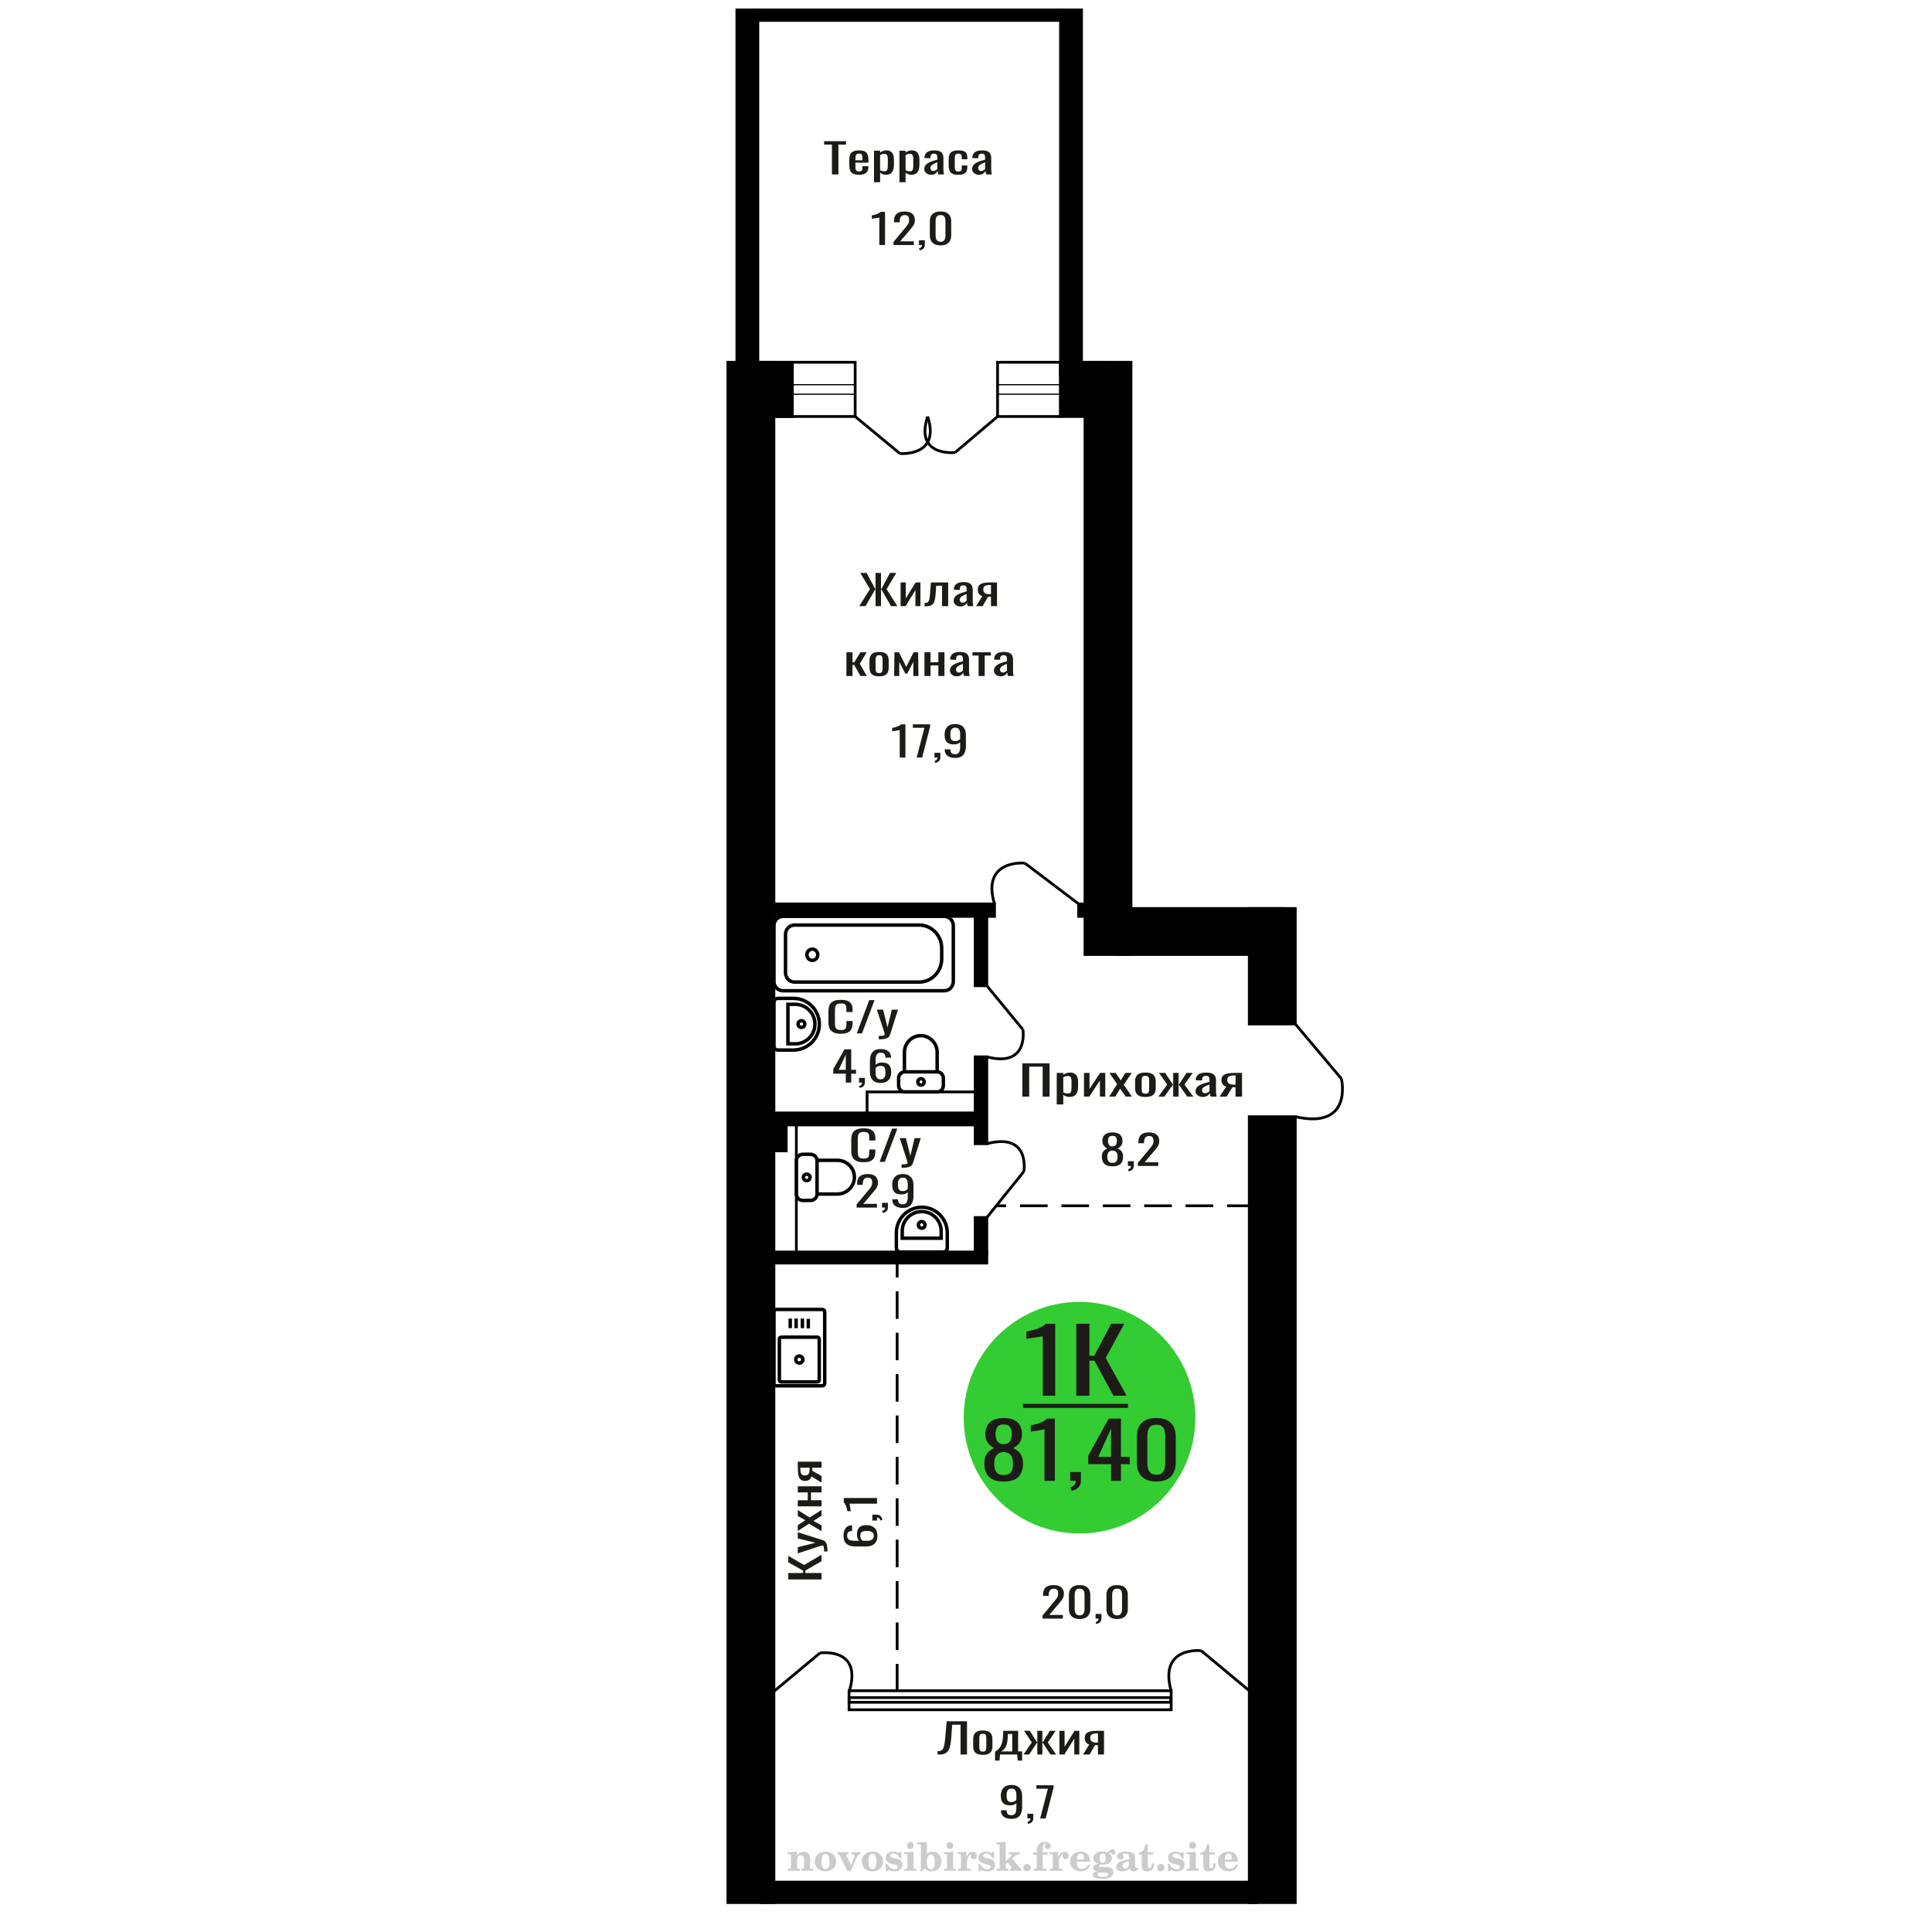 <?xml version="1.0" encoding="UTF-8"?>
<!DOCTYPE svg PUBLIC "-//W3C//DTD SVG 1.1//EN" "http://www.w3.org/Graphics/SVG/1.1/DTD/svg11.dtd">
<!-- Creator: CorelDRAW 2019 -->
<svg xmlns="http://www.w3.org/2000/svg" xml:space="preserve" width="140mm" height="140mm" version="1.1" style="shape-rendering:geometricPrecision; text-rendering:geometricPrecision; image-rendering:optimizeQuality; fill-rule:evenodd; clip-rule:evenodd"
viewBox="0 0 14000 14000"
 xmlns:xlink="http://www.w3.org/1999/xlink">
 <defs>
  <style type="text/css">
   <![CDATA[
    .str0 {stroke:black;stroke-width:25;stroke-miterlimit:22.926}
    .str1 {stroke:black;stroke-width:20;stroke-miterlimit:22.926}
    .str2 {stroke:black;stroke-width:20;stroke-miterlimit:22.926;stroke-dasharray:200 100}
    .fil1 {fill:none}
    .fil5 {fill:black}
    .fil4 {fill:#1C1B17}
    .fil3 {fill:#33CC33}
    .fil0 {fill:#1C1B17;fill-rule:nonzero}
    .fil2 {fill:#CCCCCC;fill-rule:nonzero}
   ]]>
  </style>
 </defs>
 <g id="Слой_x0020_1">
  <polygon class="fil0" points="7408.04,7946.54 7408.04,7705.65 7605.63,7705.65 7605.63,7946.54 7555.56,7946.54 7555.56,7729.74 7458.09,7729.74 7458.09,7946.54 "/>
  <path id="1" class="fil0" d="M7657.45 8003.05l0 -228.41 47.41 0 0 13.68c5.61,-4.36 12.4,-8.13 20.37,-11.3 7.99,-3.17 17.43,-4.76 28.37,-4.76 13.29,0 23.85,2.33 31.67,6.99 7.82,4.66 13.66,10.51 17.5,17.55 3.83,7.04 6.35,14.18 7.53,21.41 1.19,7.24 1.77,13.43 1.77,18.59l0 41.64c0,12.09 -1.77,23.54 -5.32,34.35 -3.55,10.8 -9.97,19.52 -19.26,26.17 -9.31,6.64 -22.38,9.96 -39.21,9.96 -9.16,0 -17.28,-1.54 -24.37,-4.61 -7.09,-3.07 -13.44,-6.59 -19.05,-10.56l0 69.3 -47.41 0zm81.52 -79.11c8.27,0 14.18,-2.03 17.73,-6.1 3.54,-4.06 5.75,-9.57 6.64,-16.5 0.88,-6.94 1.33,-14.58 1.33,-22.9l0 -41.64c0,-7.14 -0.6,-13.73 -1.78,-19.78 -1.17,-6.04 -3.69,-10.85 -7.52,-14.42 -3.84,-3.57 -9.91,-5.35 -18.17,-5.35 -6.2,0 -12.11,0.89 -17.72,2.67 -5.61,1.79 -10.48,3.87 -14.62,6.25l0 110.04c4.43,2.18 9.46,4.01 15.06,5.5 5.61,1.48 11.96,2.23 19.05,2.23z"/>
  <polygon id="2" class="fil0" points="7855.05,7946.54 7855.05,7774.64 7894.92,7774.64 7894.92,7890.33 7972,7774.64 8009.21,7774.64 8009.21,7946.54 7970.23,7946.54 7970.23,7829.96 7893.58,7946.54 "/>
  <polygon id="3" class="fil0" points="8037.58,7946.54 8095.17,7856.13 8038.9,7774.64 8084.08,7774.64 8121.74,7829.07 8154.98,7774.64 8201.49,7774.64 8143.02,7860 8202.38,7946.54 8157.18,7946.54 8116.87,7888.25 8082.31,7946.54 "/>
  <path id="4" class="fil0" d="M8300.3 7948.92c-18.91,0 -33.83,-2.58 -44.75,-7.73 -10.94,-5.16 -18.68,-12.49 -23.26,-22.01 -4.58,-9.52 -6.86,-20.72 -6.86,-33.61l0 -49.96c0,-12.89 2.28,-24.09 6.86,-33.61 4.58,-9.51 12.32,-16.85 23.26,-22 10.92,-5.16 25.84,-7.74 44.75,-7.74 18.9,0 33.74,2.58 44.51,7.74 10.78,5.15 18.47,12.49 23.04,22 4.58,9.52 6.87,20.72 6.87,33.61l0 49.96c0,12.89 -2.29,24.09 -6.87,33.61 -4.57,9.52 -12.26,16.85 -23.04,22.01 -10.77,5.15 -25.61,7.73 -44.51,7.73zm0 -23.5c9.14,0 15.56,-1.78 19.26,-5.35 3.69,-3.57 5.91,-8.28 6.64,-14.13 0.75,-5.84 1.12,-11.94 1.12,-18.29l0 -53.82c0,-6.55 -0.37,-12.69 -1.12,-18.44 -0.73,-5.75 -2.95,-10.46 -6.64,-14.13 -3.7,-3.67 -10.12,-5.5 -19.26,-5.5 -9.16,0 -15.66,1.83 -19.5,5.5 -3.85,3.67 -6.13,8.38 -6.87,14.13 -0.73,5.75 -1.1,11.89 -1.1,18.44l0 53.82c0,6.35 0.37,12.45 1.1,18.29 0.74,5.85 3.02,10.56 6.87,14.13 3.84,3.57 10.34,5.35 19.5,5.35z"/>
  <polygon id="5" class="fil0" points="8394.22,7946.54 8458.46,7858.81 8398.21,7774.64 8443.4,7774.64 8497.89,7857.32 8501.43,7857.32 8501.43,7774.64 8540.42,7774.64 8540.42,7857.32 8543.97,7857.32 8598.01,7774.64 8643.21,7774.64 8582.95,7858.81 8647.2,7946.54 8603.33,7946.54 8543.97,7862.08 8540.42,7862.08 8540.42,7946.54 8501.43,7946.54 8501.43,7862.08 8497.44,7862.08 8438.08,7946.54 "/>
  <path id="6" class="fil0" d="M8714.53 7948.92c-10.04,0 -18.9,-1.93 -26.57,-5.8 -7.69,-3.87 -13.74,-8.82 -18.18,-14.87 -4.42,-6.05 -6.64,-12.44 -6.64,-19.18 0,-10.71 2.67,-19.73 7.97,-27.07 5.32,-7.33 12.63,-13.53 21.94,-18.58 9.3,-5.06 20.08,-9.47 32.34,-13.24 12.25,-3.76 25.18,-7.43 38.77,-11l0 -12.19c0,-6.94 -0.6,-12.69 -1.78,-17.25 -1.17,-4.56 -3.62,-7.98 -7.31,-10.26 -3.7,-2.28 -9.22,-3.42 -16.61,-3.42 -6.5,0 -11.74,0.99 -15.73,2.97 -4,1.98 -6.87,4.81 -8.64,8.48 -1.78,3.66 -2.65,7.98 -2.65,12.93l0 8.63 -46.97 -1.19c0.59,-19.04 7.09,-33.06 19.5,-42.08 12.4,-9.03 31.59,-13.54 57.59,-13.54 25.4,0 43.42,4.66 54.04,13.98 10.64,9.32 15.96,22.8 15.96,40.45l0 78.51c0,5.35 0.22,10.51 0.67,15.47 0.43,4.95 1.03,9.56 1.77,13.83 0.73,4.26 1.4,8.27 1.98,12.04l-43.41 0c-0.89,-3.17 -1.99,-7.19 -3.32,-12.04 -1.33,-4.86 -2.29,-9.27 -2.87,-13.24 -2.97,6.74 -8.65,13.04 -17.06,18.89 -8.43,5.84 -20.02,8.77 -34.79,8.77zm18.61 -27.36c4.72,0 9.16,-0.89 13.29,-2.68 4.14,-1.78 7.83,-3.81 11.08,-6.09 3.25,-2.28 5.45,-4.12 6.65,-5.51l0 -48.77c-7.39,2.78 -14.34,5.55 -20.83,8.33 -6.5,2.77 -12.19,5.7 -17.06,8.77 -4.87,3.07 -8.71,6.54 -11.51,10.41 -2.82,3.87 -4.22,8.28 -4.22,13.23 0,6.94 1.92,12.4 5.77,16.36 3.84,3.97 9.44,5.95 16.83,5.95z"/>
  <path id="7" class="fil0" d="M8837.69 7946.54l48.29 -72.86c-8.27,-2.18 -14.98,-5.46 -20.15,-9.82 -5.17,-4.36 -8.94,-9.71 -11.3,-16.06 -2.36,-6.34 -3.54,-13.48 -3.54,-21.41 0,-9.12 1.77,-16.95 5.3,-23.49 3.55,-6.55 9.16,-11.9 16.85,-16.06 7.67,-4.17 17.86,-7.24 30.57,-9.22 12.69,-1.99 28.35,-2.98 46.95,-2.98l49.63 0 0 171.9 -46.96 0 0 -67.81c-4.74,0 -8.71,-0.05 -11.96,-0.15 -3.26,-0.1 -6.79,-0.24 -10.64,-0.44l-42.08 68.4 -50.96 0zm110.32 -86.25c0.58,0 1.55,0 2.88,0 1.32,0 2.14,0 2.44,0l0 -67.51c-0.3,0 -1.12,0 -2.44,0 -1.33,0 -2.15,0 -2.45,0 -13.86,0 -24.87,1.14 -32.99,3.42 -8.12,2.28 -13.81,5.85 -17.06,10.71 -3.25,4.86 -4.87,11.35 -4.87,19.48 0,11.3 3.75,19.73 11.29,25.28 7.54,5.55 21.93,8.43 43.2,8.62z"/>
  <path class="fil1 str0" d="M5770.72 8652.55l0 -241.76c0,-25.48 21.15,-46.32 47,-46.32l55.88 0c25.85,0 47,20.84 47,46.32l0 241.76c0,25.48 -21.15,46.32 -47,46.32l-55.88 0c-25.85,0 -47,-20.84 -47,-46.32zm149.88 0l0 -244.65 146.73 0c68.27,0 124.13,55.04 124.13,122.32l0 0.01c0,67.28 -55.86,122.32 -124.13,122.32l-146.73 0zm-99 -120.88c0,-13.09 10.77,-23.7 24.06,-23.7 13.29,0 24.06,10.61 24.06,23.7 0,13.09 -10.77,23.71 -24.06,23.71 -13.29,0 -24.06,-10.62 -24.06,-23.71z"/>
  <path class="fil1 str0" d="M5976.14 10025.04l0 -519.38c0,-9.31 -7.73,-16.94 -17.18,-16.94l-333.7 0c-9.45,0 -17.18,7.63 -17.18,16.94l0 519.38c0,9.32 7.73,16.94 17.18,16.94l333.7 0c9.45,0 17.18,-7.62 17.18,-16.94zm-39.64 -24.7l0 -297.41c0,-7.31 -6.06,-13.29 -13.47,-13.29l-261.84 0c-7.41,0 -13.47,5.98 -13.47,13.29l0 297.41c0,7.31 6.06,13.29 13.47,13.29l261.84 0c7.41,0 13.47,-5.98 13.47,-13.29zm-118.49 -148.7c0,-14.12 -11.6,-25.56 -25.9,-25.56 -14.31,0 -25.9,11.44 -25.9,25.56 0,14.11 11.59,25.55 25.9,25.55 14.3,0 25.9,-11.44 25.9,-25.55zm39.21 -225.16l0 -69.65m-42.61 67.71l0 -69.64m-45.67 69.64l0 -69.64m-42.61 69.64l0 -69.64"/>
  <path class="fil1 str0" d="M5608.08 7579.88l0 -316.21c0,-16.02 13.13,-29.11 29.19,-29.11l112.32 0c103.26,0 187.75,84.24 187.75,187.21l0 0.01c0,102.97 -84.49,187.21 -187.75,187.21l-112.32 0c-16.06,0 -29.19,-13.09 -29.19,-29.11zm101.58 -15.83l0 -286.37 52.91 0c78.4,0 142.54,63.96 142.54,142.14l0 2.09c0,78.18 -64.14,142.14 -142.54,142.14l-52.91 0zm73.3 -143.19c0,-13.45 10.94,-24.35 24.43,-24.35 13.49,0 24.42,10.9 24.42,24.35 0,13.46 -10.93,24.36 -24.42,24.36 -13.49,0 -24.43,-10.9 -24.43,-24.36z"/>
  <path class="fil1 str1" d="M8704.25 11961.45c0,0 -307.81,-34.69 -218.13,290.34"/>
  <line class="fil1 str1" x1="9052.78" y1="12251.79" x2="8704.25" y2= "11961.46" />
  <polygon class="fil0" points="6226.3,4392.35 6303.95,4269.23 6234.14,4151.46 6279.17,4151.46 6341.96,4267.74 6344.44,4267.74 6344.44,4151.46 6384.1,4151.46 6384.1,4267.74 6386.99,4267.74 6449.37,4151.46 6494.8,4151.46 6424.57,4269.23 6502.65,4392.35 6456.8,4392.35 6387.4,4271.9 6384.1,4271.9 6384.1,4392.35 6344.44,4392.35 6344.44,4271.9 6341.54,4271.9 6271.73,4392.35 "/>
  <polygon id="1" class="fil0" points="6526.19,4392.35 6526.19,4220.45 6563.37,4220.45 6563.37,4336.14 6635.24,4220.45 6669.94,4220.45 6669.94,4392.35 6633.59,4392.35 6633.59,4275.77 6562.12,4392.35 "/>
  <path id="2" class="fil0" d="M6699.69 4393.84l0 -24.09c8.25,0 14.79,-1.19 19.61,-3.57 4.82,-2.38 8.54,-6.4 11.15,-12.05 2.63,-5.65 4.61,-13.28 5.99,-22.9 1.39,-9.61 2.62,-21.66 3.72,-36.13l5.38 -74.65 125.16 0 0 171.9 -44.2 0 0 -147.81 -42.14 0 -3.71 50.56c-1.39,19.63 -3.37,35.89 -6,48.77 -2.61,12.89 -6.67,22.95 -12.18,30.19 -5.5,7.24 -12.88,12.34 -22.1,15.32 -9.22,2.97 -21.14,4.46 -35.74,4.46l-4.94 0z"/>
  <path id="3" class="fil0" d="M6958.27 4394.73c-9.36,0 -17.62,-1.93 -24.78,-5.8 -7.16,-3.87 -12.8,-8.82 -16.94,-14.87 -4.13,-6.05 -6.2,-12.44 -6.2,-19.18 0,-10.71 2.49,-19.73 7.43,-27.07 4.96,-7.33 11.78,-13.53 20.46,-18.58 8.67,-5.06 18.73,-9.47 30.16,-13.24 11.42,-3.76 23.47,-7.43 36.14,-11l0 -12.19c0,-6.94 -0.56,-12.69 -1.65,-17.25 -1.1,-4.56 -3.38,-7.98 -6.82,-10.26 -3.45,-2.28 -8.6,-3.42 -15.49,-3.42 -6.06,0 -10.94,0.99 -14.67,2.97 -3.72,1.98 -6.4,4.81 -8.05,8.48 -1.66,3.66 -2.48,7.98 -2.48,12.93l0 8.63 -43.79 -1.19c0.56,-19.04 6.61,-33.06 18.18,-42.08 11.57,-9.03 29.46,-13.54 53.7,-13.54 23.68,0 40.49,4.66 50.39,13.98 9.92,9.32 14.88,22.8 14.88,40.45l0 78.51c0,5.35 0.21,10.51 0.62,15.47 0.41,4.95 0.96,9.56 1.66,13.83 0.68,4.26 1.3,8.27 1.84,12.04l-40.47 0c-0.84,-3.17 -1.86,-7.19 -3.1,-12.04 -1.24,-4.86 -2.14,-9.27 -2.69,-13.24 -2.75,6.74 -8.05,13.04 -15.89,18.89 -7.87,5.84 -18.67,8.77 -32.44,8.77zm17.35 -27.36c4.4,0 8.54,-0.89 12.39,-2.68 3.86,-1.78 7.31,-3.81 10.34,-6.09 3.02,-2.28 5.08,-4.12 6.19,-5.51l0 -48.77c-6.89,2.78 -13.36,5.55 -19.42,8.33 -6.05,2.77 -11.36,5.7 -15.9,8.77 -4.54,3.07 -8.13,6.54 -10.74,10.41 -2.62,3.87 -3.93,8.28 -3.93,13.23 0,6.94 1.79,12.4 5.38,16.36 3.58,3.97 8.8,5.95 15.69,5.95z"/>
  <path id="4" class="fil0" d="M7073.1 4392.35l45.03 -72.86c-7.71,-2.18 -13.97,-5.46 -18.79,-9.82 -4.82,-4.36 -8.34,-9.71 -10.53,-16.06 -2.21,-6.34 -3.31,-13.48 -3.31,-21.41 0,-9.12 1.66,-16.95 4.95,-23.49 3.3,-6.55 8.54,-11.9 15.71,-16.06 7.15,-4.17 16.65,-7.24 28.5,-9.22 11.83,-1.99 26.43,-2.98 43.78,-2.98l46.27 0 0 171.9 -43.78 0 0 -67.81c-4.42,0 -8.13,-0.05 -11.16,-0.15 -3.04,-0.1 -6.33,-0.24 -9.91,-0.44l-39.26 68.4 -47.5 0zm102.87 -86.25c0.54,0 1.44,0 2.68,0 1.23,0 2,0 2.28,0l0 -67.51c-0.28,0 -1.05,0 -2.28,0 -1.24,0 -2,0 -2.28,0 -12.93,0 -23.2,1.14 -30.77,3.42 -7.57,2.28 -12.87,5.85 -15.9,10.71 -3.03,4.86 -4.54,11.35 -4.54,19.48 0,11.3 3.5,19.73 10.53,25.28 7.03,5.55 20.44,8.43 40.28,8.62z"/>
  <polygon id="5" class="fil0" points="6133.36,4898.52 6133.36,4726.62 6177.56,4726.62 6177.56,4799.19 6189.95,4799.19 6234.98,4726.62 6280.41,4726.62 6230.43,4809.89 6281.24,4898.52 6234.98,4898.52 6189.95,4818.22 6177.56,4818.22 6177.56,4898.52 "/>
  <path id="6" class="fil0" d="M6370.47 4900.9c-17.62,0 -31.54,-2.58 -41.72,-7.73 -10.2,-5.16 -17.42,-12.49 -21.69,-22.01 -4.27,-9.52 -6.4,-20.72 -6.4,-33.61l0 -49.96c0,-12.89 2.13,-24.09 6.4,-33.61 4.27,-9.51 11.49,-16.85 21.69,-22 10.18,-5.16 24.1,-7.74 41.72,-7.74 17.63,0 31.46,2.58 41.5,7.74 10.06,5.15 17.23,12.49 21.49,22 4.27,9.52 6.4,20.72 6.4,33.61l0 49.96c0,12.89 -2.13,24.09 -6.4,33.61 -4.26,9.52 -11.43,16.85 -21.49,22.01 -10.04,5.15 -23.87,7.73 -41.5,7.73zm0 -23.5c8.53,0 14.52,-1.78 17.96,-5.35 3.45,-3.57 5.52,-8.28 6.2,-14.13 0.69,-5.84 1.04,-11.94 1.04,-18.29l0 -53.82c0,-6.55 -0.35,-12.69 -1.04,-18.44 -0.68,-5.75 -2.75,-10.46 -6.2,-14.13 -3.44,-3.67 -9.43,-5.5 -17.96,-5.5 -8.54,0 -14.6,1.83 -18.18,5.5 -3.58,3.67 -5.71,8.38 -6.4,14.13 -0.68,5.75 -1.03,11.89 -1.03,18.44l0 53.82c0,6.35 0.35,12.45 1.03,18.29 0.69,5.85 2.82,10.56 6.4,14.13 3.58,3.57 9.64,5.35 18.18,5.35z"/>
  <polygon id="7" class="fil0" points="6479.1,4898.52 6481.58,4726.62 6514.22,4726.62 6567.08,4832.2 6620.38,4726.62 6653,4726.62 6655.49,4898.52 6618.31,4898.52 6618.31,4795.92 6574.11,4881.57 6560.48,4881.57 6516.27,4796.51 6516.27,4898.52 "/>
  <polygon id="8" class="fil0" points="6698.85,4898.52 6698.85,4726.62 6743.05,4726.62 6743.05,4798.89 6799.65,4798.89 6799.65,4726.62 6843.85,4726.62 6843.85,4898.52 6799.65,4898.52 6799.65,4822.09 6743.05,4822.09 6743.05,4898.52 "/>
  <path id="9" class="fil0" d="M6931.42 4900.9c-9.36,0 -17.62,-1.93 -24.78,-5.8 -7.16,-3.87 -12.8,-8.82 -16.94,-14.87 -4.13,-6.05 -6.2,-12.44 -6.2,-19.18 0,-10.71 2.49,-19.73 7.44,-27.07 4.95,-7.33 11.77,-13.53 20.46,-18.58 8.66,-5.06 18.72,-9.47 30.15,-13.24 11.42,-3.76 23.47,-7.43 36.14,-11l0 -12.19c0,-6.94 -0.55,-12.69 -1.65,-17.25 -1.1,-4.56 -3.38,-7.98 -6.82,-10.26 -3.45,-2.28 -8.6,-3.42 -15.49,-3.42 -6.05,0 -10.94,0.99 -14.67,2.97 -3.72,1.98 -6.4,4.81 -8.05,8.48 -1.66,3.66 -2.47,7.98 -2.47,12.93l0 8.63 -43.8 -1.19c0.56,-19.04 6.61,-33.06 18.18,-42.08 11.57,-9.03 29.46,-13.54 53.7,-13.54 23.68,0 40.49,4.66 50.39,13.98 9.92,9.32 14.88,22.8 14.88,40.45l0 78.51c0,5.35 0.21,10.51 0.62,15.47 0.41,4.95 0.96,9.56 1.66,13.83 0.68,4.26 1.3,8.27 1.84,12.04l-40.47 0c-0.83,-3.17 -1.86,-7.19 -3.1,-12.04 -1.23,-4.86 -2.14,-9.27 -2.69,-13.24 -2.75,6.74 -8.05,13.04 -15.89,18.89 -7.86,5.84 -18.67,8.77 -32.44,8.77zm17.35 -27.36c4.41,0 8.54,-0.89 12.39,-2.68 3.86,-1.78 7.31,-3.81 10.34,-6.09 3.02,-2.28 5.08,-4.12 6.19,-5.51l0 -48.77c-6.89,2.78 -13.36,5.55 -19.42,8.33 -6.05,2.77 -11.36,5.7 -15.9,8.77 -4.54,3.07 -8.13,6.54 -10.74,10.41 -2.62,3.87 -3.93,8.28 -3.93,13.23 0,6.94 1.79,12.4 5.38,16.36 3.58,3.97 8.8,5.95 15.69,5.95z"/>
  <polygon id="10" class="fil0" points="7091.28,4898.52 7091.28,4750.41 7046.67,4750.41 7046.67,4726.62 7180.51,4726.62 7180.51,4750.41 7135.48,4750.41 7135.48,4898.52 "/>
  <path id="11" class="fil0" d="M7250.32 4900.9c-9.36,0 -17.63,-1.93 -24.78,-5.8 -7.17,-3.87 -12.81,-8.82 -16.94,-14.87 -4.13,-6.05 -6.2,-12.44 -6.2,-19.18 0,-10.71 2.49,-19.73 7.43,-27.07 4.96,-7.33 11.78,-13.53 20.46,-18.58 8.67,-5.06 18.72,-9.47 30.16,-13.24 11.41,-3.76 23.47,-7.43 36.14,-11l0 -12.19c0,-6.94 -0.56,-12.69 -1.66,-17.25 -1.09,-4.56 -3.37,-7.98 -6.82,-10.26 -3.44,-2.28 -8.59,-3.42 -15.48,-3.42 -6.06,0 -10.95,0.99 -14.67,2.97 -3.72,1.98 -6.4,4.81 -8.06,8.48 -1.65,3.66 -2.47,7.98 -2.47,12.93l0 8.63 -43.79 -1.19c0.55,-19.04 6.61,-33.06 18.18,-42.08 11.57,-9.03 29.46,-13.54 53.7,-13.54 23.68,0 40.48,4.66 50.39,13.98 9.92,9.32 14.87,22.8 14.87,40.45l0 78.51c0,5.35 0.21,10.51 0.63,15.47 0.4,4.95 0.96,9.56 1.65,13.83 0.68,4.26 1.31,8.27 1.85,12.04l-40.48 0c-0.83,-3.17 -1.86,-7.19 -3.09,-12.04 -1.24,-4.86 -2.14,-9.27 -2.7,-13.24 -2.75,6.74 -8.04,13.04 -15.89,18.89 -7.86,5.84 -18.67,8.77 -32.43,8.77zm17.35 -27.36c4.4,0 8.54,-0.89 12.39,-2.68 3.86,-1.78 7.3,-3.81 10.33,-6.09 3.03,-2.28 5.09,-4.12 6.2,-5.51l0 -48.77c-6.89,2.78 -13.37,5.55 -19.42,8.33 -6.06,2.77 -11.36,5.7 -15.9,8.77 -4.55,3.07 -8.13,6.54 -10.74,10.41 -2.63,3.87 -3.93,8.28 -3.93,13.23 0,6.94 1.79,12.4 5.37,16.36 3.59,3.97 8.81,5.95 15.7,5.95z"/>
  <path class="fil0" d="M6093.45 7490.83c-23.73,0 -42.16,-3.57 -55.26,-10.71 -13.11,-7.14 -22.21,-16.75 -27.32,-28.85 -5.11,-12.09 -7.66,-25.57 -7.66,-40.44l0 -85.06c0,-16.26 2.55,-30.43 7.66,-42.53 5.11,-12.09 14.21,-21.46 27.32,-28.1 13.1,-6.64 31.53,-9.97 55.26,-9.97 20.98,0 37.6,2.78 49.89,8.33 12.28,5.55 21.1,13.48 26.49,23.79 5.37,10.31 8.07,22.7 8.07,37.18l0 19.03 -44.29 0 0 -16.95c0,-8.92 -0.63,-16.8 -1.87,-23.64 -1.23,-6.84 -4.62,-12.15 -10.14,-15.91 -5.52,-3.77 -14.77,-5.65 -27.73,-5.65 -13.25,0 -22.91,2.03 -28.98,6.09 -6.07,4.07 -10.01,9.82 -11.81,17.25 -1.79,7.44 -2.68,16.11 -2.68,26.02l0 95.47c0,12.09 1.38,21.66 4.13,28.7 2.77,7.04 7.32,12.04 13.67,15.02 6.35,2.97 14.9,4.46 25.67,4.46 12.69,0 21.8,-2.03 27.31,-6.1 5.53,-4.06 8.98,-9.66 10.36,-16.8 1.37,-7.14 2.07,-15.47 2.07,-24.98l0 -17.85 44.29 0 0 17.85c0,14.67 -2.49,27.61 -7.46,38.81 -4.95,11.2 -13.52,19.92 -25.65,26.17 -12.15,6.24 -29.26,9.37 -51.34,9.37z"/>
  <polygon id="1" class="fil0" points="6208.52,7488.15 6298.78,7247.26 6337.28,7247.26 6246.62,7488.15 "/>
  <path id="2" class="fil0" d="M6367.9 7531.27l0 -24.38c10.78,0 19.32,-0.35 25.67,-1.04 6.35,-0.7 10.9,-1.99 13.67,-3.87 2.76,-1.88 4.13,-4.51 4.13,-7.88 0,-1.79 -0.96,-5.75 -2.89,-11.9 -1.94,-6.14 -4.01,-12.69 -6.21,-19.63l-48.02 -146.32 44.71 0 32.29 128.48 31.04 -128.48 44.71 0 -57.12 181.42c-2.5,8.32 -7.05,14.92 -13.67,19.77 -6.61,4.86 -15.11,8.38 -25.46,10.56 -10.34,2.18 -22.83,3.27 -37.46,3.27l-5.39 0z"/>
  <path class="fil2" d="M5709.01 13556.08l0 -14.11 13.22 -0.28c3.86,-0.29 6.44,-1.13 7.71,-2.54 1.27,-1.41 1.93,-4.05 1.93,-7.91l0 -84.43c0,-4.56 -0.99,-7.52 -3.01,-9.03 -2.02,-1.46 -6.21,-2.21 -12.56,-2.21 -0.84,0 -2.21,0.05 -4.09,0.14 -1.88,0.1 -3.29,0.14 -4.33,0.14l0 -13.82 66.37 -3.11 0 27.05c6.78,-9.32 14.21,-16.14 22.25,-20.51 8.04,-4.38 17.26,-6.54 27.61,-6.54 15.66,0 27.24,4 34.76,12 7.53,7.99 11.29,20.27 11.29,36.83l0 63.49c0,3.86 0.66,6.5 1.98,7.95 1.36,1.51 3.9,2.31 7.66,2.5l13.22 0.28 0 14.11 -86.08 0 0 -14.11 9.69 -0.71c3.86,-0.18 6.4,-0.98 7.62,-2.4 1.27,-1.41 1.88,-4.04 1.88,-7.9l0 -58.98c0,-9.79 -1.69,-16.93 -5.03,-21.31 -3.34,-4.42 -8.75,-6.63 -16.18,-6.63 -10.16,0 -17.54,3.48 -22.15,10.49 -4.57,6.96 -6.87,18.44 -6.87,34.43l0 42.28c0,3.86 0.66,6.5 1.93,7.91 1.27,1.41 3.81,2.25 7.66,2.54l9.88 0.28 0 14.11 -86.36 0z"/>
  <path id="1" class="fil2" d="M5904.36 13489.24c0,-21.12 7.19,-38.33 21.54,-51.69 14.39,-13.36 33.02,-20.04 55.88,-20.04 22.67,0 41.25,6.68 55.74,20.08 14.53,13.41 21.78,30.63 21.78,51.65 0,21.03 -7.2,38.19 -21.55,51.46 -14.39,13.26 -33.02,19.9 -55.97,19.9 -22.95,0 -41.63,-6.64 -55.93,-19.85 -14.34,-13.22 -21.49,-30.39 -21.49,-51.51zm48.82 0c0,18.96 2.26,32.79 6.77,41.53 4.52,8.8 11.67,13.17 21.55,13.17 9.92,0 17.17,-4.37 21.77,-13.17 4.61,-8.74 6.92,-22.57 6.92,-41.53 0,-19.19 -2.26,-33.16 -6.82,-41.91 -4.56,-8.79 -11.76,-13.17 -21.59,-13.17 -9.97,0 -17.22,4.38 -21.78,13.17 -4.56,8.75 -6.82,22.72 -6.82,41.91z"/>
  <path id="2" class="fil2" d="M6085.77 13447.43c-2.11,-4.57 -4.33,-7.62 -6.58,-9.08 -2.31,-1.46 -5.6,-2.21 -9.83,-2.21l-1.09 0 0 -14.4 80.53 0 0 14.4 -6.07 0.56c-3.2,0.28 -5.5,0.85 -6.91,1.79 -1.36,0.89 -2.07,2.3 -2.07,4.14 0,0.8 0.33,2.11 0.89,3.85 0.61,1.74 1.37,3.53 2.31,5.37l29.63 62.46 23.14 -53.62c0.76,-1.83 1.32,-3.9 1.79,-6.16 0.47,-2.26 0.71,-4.24 0.71,-5.98 0,-3.48 -1.32,-6.3 -3.96,-8.37 -2.58,-2.02 -6.25,-3.2 -10.95,-3.48l-7.44 -0.56 0 -14.4 64.63 0 0 14.96c-6.07,0.28 -10.77,1.69 -14.11,4.28 -3.39,2.54 -6.73,7.62 -10.16,15.15l-45.72 102.77 -23.99 0 -54.75 -111.47z"/>
  <path id="3" class="fil2" d="M6244.43 13489.24c0,-21.12 7.19,-38.33 21.54,-51.69 14.39,-13.36 33.02,-20.04 55.88,-20.04 22.67,0 41.25,6.68 55.74,20.08 14.53,13.41 21.78,30.63 21.78,51.65 0,21.03 -7.2,38.19 -21.55,51.46 -14.39,13.26 -33.02,19.9 -55.97,19.9 -22.95,0 -41.63,-6.64 -55.93,-19.85 -14.34,-13.22 -21.49,-30.39 -21.49,-51.51zm48.82 0c0,18.96 2.26,32.79 6.77,41.53 4.52,8.8 11.67,13.17 21.55,13.17 9.92,0 17.17,-4.37 21.77,-13.17 4.61,-8.74 6.92,-22.57 6.92,-41.53 0,-19.19 -2.26,-33.16 -6.82,-41.91 -4.56,-8.79 -11.76,-13.17 -21.59,-13.17 -9.97,0 -17.22,4.38 -21.78,13.17 -4.56,8.75 -6.82,22.72 -6.82,41.91z"/>
  <path id="4" class="fil2" d="M6417.66 13506.41l12.18 0c5.79,12.79 13.12,22.58 22.01,29.35 8.94,6.77 18.87,10.16 29.87,10.16 7.2,0 12.89,-1.6 17.08,-4.75 4.23,-3.2 6.35,-7.43 6.35,-12.79 0,-4.8 -1.84,-8.47 -5.55,-11.06 -3.72,-2.59 -11.62,-5.13 -23.76,-7.62 -20.84,-4 -35.51,-9.64 -44.02,-16.84 -8.52,-7.19 -12.75,-17.26 -12.75,-30.19 0,-14.35 4.75,-25.45 14.25,-33.31 9.5,-7.9 23,-11.85 40.45,-11.85 6.49,0 12.7,0.8 18.49,2.45 5.83,1.64 11.15,3.99 15.94,7.1l11.06 -7.57 11.61 0 1.37 45.15 -13.27 0c-4.93,-10.58 -11.33,-18.91 -19.14,-24.88 -7.81,-5.98 -16.18,-8.99 -25.16,-8.99 -6.82,0 -12.37,1.51 -16.65,4.57 -4.33,3.05 -6.5,6.86 -6.5,11.47 0,8.75 11.15,15.1 33.4,19.05 2.68,0.47 4.75,0.85 6.21,1.13 15.71,2.92 27.56,8.23 35.46,15.95 7.91,7.71 11.86,17.73 11.86,30.01 0,14.81 -4.99,26.53 -14.96,35.18 -9.97,8.7 -23.57,13.03 -40.83,13.03 -7.71,0 -15.05,-0.89 -21.92,-2.73 -6.91,-1.83 -13.12,-4.47 -18.76,-7.95l-12.14 8.42 -11.34 0 -0.84 -52.49z"/>
  <path id="5" class="fil2" d="M6571.98 13372.64c0,-7.01 2.4,-12.94 7.25,-17.78 4.84,-4.89 10.67,-7.34 17.59,-7.34 6.63,0 12.37,2.45 17.26,7.38 4.85,4.94 7.29,10.82 7.29,17.74 0,6.91 -2.4,12.84 -7.24,17.87 -4.85,5.03 -10.59,7.53 -17.31,7.53 -6.92,0 -12.75,-2.45 -17.59,-7.39 -4.85,-4.94 -7.25,-10.91 -7.25,-18.01zm48.26 158.56c0,3.95 0.66,6.68 1.93,8.09 1.32,1.41 3.91,2.21 7.76,2.4l11.2 0.28 0 14.11 -87.21 0 0 -14.11 12.28 -0.28c3.81,-0.19 6.39,-0.99 7.71,-2.5 1.37,-1.45 2.02,-4.14 2.02,-7.99l0 -84.48c0,-4.47 -0.98,-7.48 -3.01,-8.94 -2.02,-1.46 -6.16,-2.21 -12.41,-2.21 -0.85,0 -2.17,0.05 -4.1,0.14 -1.88,0.1 -3.34,0.14 -4.46,0.14l0 -13.82 68.29 -3.11 0 112.28z"/>
  <path id="6" class="fil2" d="M6744.98 13438.68c-9.59,0 -16.74,4.75 -21.4,14.25 -4.7,9.55 -7.05,23.99 -7.05,43.37 0,16.27 2.39,28.64 7.24,37.16 4.84,8.51 11.9,12.74 21.21,12.74 9.64,0 16.75,-4.47 21.36,-13.45 4.61,-8.94 6.91,-22.81 6.91,-41.53 0,-17.69 -2.35,-30.81 -7.05,-39.51 -4.66,-8.71 -11.76,-13.03 -21.22,-13.03zm-74.97 121.92c0.94,-5.32 1.64,-10.59 2.07,-15.81 0.47,-5.22 0.7,-10.58 0.7,-16.09l0 -153.48c0,-4.42 -0.99,-7.38 -2.92,-8.84 -1.92,-1.46 -6.02,-2.21 -12.22,-2.21 -0.85,0 -2.26,0.05 -4.29,0.14 -2.02,0.1 -3.66,0.14 -4.84,0.14l0 -13.83 68.02 -3.38 0 89.79c5.78,-6.58 12.08,-11.43 18.86,-14.58 6.82,-3.11 14.44,-4.66 22.9,-4.66 19.01,0 34.39,6.49 46.15,19.48 11.76,12.98 17.64,30 17.64,51.03 0,21.87 -6.5,39.42 -19.43,52.68 -12.94,13.27 -29.96,19.9 -51.13,19.9 -11.19,0 -20.93,-1.98 -29.26,-5.93 -8.32,-3.9 -15.24,-9.83 -20.74,-17.73l-18.01 23.38 -13.5 0z"/>
  <path id="7" class="fil2" d="M6858.48 13372.64c0,-7.01 2.4,-12.94 7.25,-17.78 4.84,-4.89 10.67,-7.34 17.59,-7.34 6.63,0 12.37,2.45 17.26,7.38 4.85,4.94 7.29,10.82 7.29,17.74 0,6.91 -2.4,12.84 -7.24,17.87 -4.85,5.03 -10.59,7.53 -17.31,7.53 -6.92,0 -12.75,-2.45 -17.59,-7.39 -4.85,-4.94 -7.25,-10.91 -7.25,-18.01zm48.26 158.56c0,3.95 0.66,6.68 1.93,8.09 1.32,1.41 3.91,2.21 7.76,2.4l11.2 0.28 0 14.11 -87.21 0 0 -14.11 12.28 -0.28c3.81,-0.19 6.39,-0.99 7.71,-2.5 1.37,-1.45 2.02,-4.14 2.02,-7.99l0 -84.48c0,-4.47 -0.98,-7.48 -3.01,-8.94 -2.02,-1.46 -6.16,-2.21 -12.41,-2.21 -0.85,0 -2.17,0.05 -4.1,0.14 -1.88,0.1 -3.34,0.14 -4.46,0.14l0 -13.82 68.29 -3.11 0 112.28z"/>
  <path id="8" class="fil2" d="M6940.37 13556.08l0 -14.11 13.22 -0.28c3.86,-0.29 6.44,-1.13 7.71,-2.54 1.27,-1.41 1.93,-4.05 1.93,-7.91l0 -84.47c0,-4.52 -0.99,-7.53 -3.01,-8.99 -2.02,-1.46 -6.21,-2.21 -12.56,-2.21 -0.84,0 -2.21,0.05 -4.09,0.14 -1.88,0.1 -3.29,0.14 -4.33,0.14l0 -13.82 62.89 -3.11 0 38.85c5.55,-12.74 12.14,-22.39 19.9,-28.88 7.71,-6.44 16.41,-9.69 26.15,-9.69 9.03,0 16.37,2.54 22.01,7.58 5.65,5.08 8.47,11.52 8.47,19.42 0,7.72 -2.07,13.88 -6.26,18.53 -4.18,4.66 -9.69,6.97 -16.51,6.97 -6.35,0 -11.52,-2.03 -15.52,-6.12 -4,-4.09 -6.02,-9.41 -6.02,-15.94 0,-2.59 0.42,-4.94 1.27,-7.15 0.8,-2.21 2.12,-4.33 3.86,-6.35 -10.49,3.38 -18.44,10.67 -23.94,21.77 -5.51,11.11 -8.28,25.59 -8.28,43.42l0 29.91c0,3.86 0.66,6.5 1.97,7.95 1.37,1.51 3.91,2.31 7.67,2.5l18.02 0.28 0 14.11 -94.55 0z"/>
  <path id="9" class="fil2" d="M7090 13506.41l12.18 0c5.79,12.79 13.12,22.58 22.01,29.35 8.94,6.77 18.87,10.16 29.87,10.16 7.2,0 12.89,-1.6 17.08,-4.75 4.23,-3.2 6.35,-7.43 6.35,-12.79 0,-4.8 -1.84,-8.47 -5.55,-11.06 -3.72,-2.59 -11.62,-5.13 -23.76,-7.62 -20.84,-4 -35.51,-9.64 -44.02,-16.84 -8.52,-7.19 -12.75,-17.26 -12.75,-30.19 0,-14.35 4.75,-25.45 14.25,-33.31 9.5,-7.9 23,-11.85 40.45,-11.85 6.49,0 12.7,0.8 18.49,2.45 5.83,1.64 11.15,3.99 15.94,7.1l11.06 -7.57 11.61 0 1.37 45.15 -13.27 0c-4.93,-10.58 -11.33,-18.91 -19.14,-24.88 -7.81,-5.98 -16.18,-8.99 -25.16,-8.99 -6.82,0 -12.37,1.51 -16.65,4.57 -4.33,3.05 -6.5,6.86 -6.5,11.47 0,8.75 11.15,15.1 33.4,19.05 2.68,0.47 4.75,0.85 6.21,1.13 15.71,2.92 27.56,8.23 35.46,15.95 7.91,7.71 11.86,17.73 11.86,30.01 0,14.81 -4.99,26.53 -14.96,35.18 -9.97,8.7 -23.57,13.03 -40.83,13.03 -7.71,0 -15.05,-0.89 -21.92,-2.73 -6.91,-1.83 -13.12,-4.47 -18.76,-7.95l-12.14 8.42 -11.34 0 -0.84 -52.49z"/>
  <path id="10" class="fil2" d="M7243.76 13375.18c0,-4.38 -0.94,-7.34 -2.82,-8.8 -1.88,-1.46 -5.93,-2.21 -12.14,-2.21 -0.7,0 -2.12,0.05 -4.19,0.14 -2.02,0.1 -3.66,0.14 -4.84,0.14l0 -13.83 68.3 -3.38 0 137.96 33.91 -28.51c2.96,-2.4 5.13,-4.56 6.54,-6.54 1.46,-1.97 2.16,-3.85 2.16,-5.59 0,-2.78 -1.31,-4.8 -3.95,-6.12 -2.59,-1.36 -6.54,-2.02 -11.76,-2.02 -0.47,0 -1.27,0.05 -2.35,0.14 -1.08,0.09 -1.93,0.14 -2.49,0.14l0 -14.67 82.92 0 0 14.67c-7.15,0 -13.59,0.94 -19.33,2.82 -5.74,1.88 -11.15,4.89 -16.18,9.03l-22.86 18.35 52.73 64.86c2.82,3.58 5.45,6.21 7.81,7.81 2.4,1.6 4.89,2.4 7.43,2.4l0.56 0 0 14.11 -85.51 0 0 -14.11 6.77 -0.28c2.59,-0.19 4.52,-0.76 5.93,-1.7 1.36,-0.98 2.07,-2.3 2.07,-3.95 0,-1.55 -1.27,-3.9 -3.72,-7.01 -0.65,-0.84 -1.12,-1.45 -1.41,-1.78l-25.73 -31.28 -13.54 11 0 24.27c0,3.86 0.66,6.5 1.93,7.95 1.27,1.51 3.85,2.31 7.71,2.5l9.27 0.28 0 14.11 -85.23 0 0 -14.11 12.23 -0.28c3.76,-0.19 6.35,-0.99 7.71,-2.5 1.36,-1.45 2.07,-4.09 2.07,-7.95l0 -156.06z"/>
  <path id="11" class="fil2" d="M7442.49 13506.97c7.15,0 13.35,2.59 18.58,7.81 5.22,5.18 7.85,11.38 7.85,18.63 0,7.29 -2.59,13.54 -7.81,18.77 -5.17,5.22 -11.38,7.85 -18.62,7.85 -7.2,0 -13.36,-2.63 -18.54,-7.85 -5.22,-5.23 -7.8,-11.48 -7.8,-18.77 0,-7.15 2.63,-13.36 7.85,-18.58 5.22,-5.22 11.38,-7.86 18.49,-7.86z"/>
  <path id="12" class="fil2" d="M7487.08 13439.81l0 -17.78 25.02 0 0 -5.65c0,-21.97 5.22,-38.99 15.71,-51.17 10.49,-12.19 25.21,-18.26 44.12,-18.26 13.27,0 23.76,2.73 31.52,8.14 7.76,5.41 11.66,12.7 11.66,21.87 0,6.82 -2.07,12.19 -6.21,16.09 -4.14,3.9 -9.87,5.83 -17.26,5.83 -6.07,0 -11.01,-1.78 -14.82,-5.36 -3.81,-3.57 -5.73,-8.18 -5.73,-13.78 0,-5.88 2.63,-11.1 7.95,-15.71 1.08,-1.08 1.64,-1.79 1.64,-2.07 0,-0.99 -0.47,-1.74 -1.36,-2.16 -0.94,-0.47 -2.45,-0.71 -4.57,-0.71 -7,0 -11.85,3.58 -14.53,10.68 -2.73,7.1 -4.09,21.54 -4.09,43.32l0 8.94 35.51 0 0 17.78 -35.51 0 0 91.43c0,4.14 0.84,6.97 2.59,8.47 1.74,1.51 5.08,2.26 10.01,2.26l15.06 0 0 14.11 -93.7 0 0 -14.11 12.37 -0.28c3.76,-0.19 6.3,-0.99 7.67,-2.5 1.31,-1.45 1.97,-4.09 1.97,-7.95l0 -91.43 -25.02 0z"/>
  <path id="13" class="fil2" d="M7606.08 13556.08l0 -14.11 13.22 -0.28c3.86,-0.29 6.44,-1.13 7.71,-2.54 1.27,-1.41 1.93,-4.05 1.93,-7.91l0 -84.47c0,-4.52 -0.99,-7.53 -3.01,-8.99 -2.02,-1.46 -6.21,-2.21 -12.56,-2.21 -0.84,0 -2.21,0.05 -4.09,0.14 -1.88,0.1 -3.29,0.14 -4.33,0.14l0 -13.82 62.89 -3.11 0 38.85c5.55,-12.74 12.14,-22.39 19.9,-28.88 7.71,-6.44 16.41,-9.69 26.15,-9.69 9.03,0 16.37,2.54 22.01,7.58 5.65,5.08 8.47,11.52 8.47,19.42 0,7.72 -2.07,13.88 -6.26,18.53 -4.18,4.66 -9.69,6.97 -16.51,6.97 -6.35,0 -11.52,-2.03 -15.52,-6.12 -4,-4.09 -6.02,-9.41 -6.02,-15.94 0,-2.59 0.42,-4.94 1.27,-7.15 0.8,-2.21 2.12,-4.33 3.86,-6.35 -10.49,3.38 -18.44,10.67 -23.94,21.77 -5.51,11.11 -8.28,25.59 -8.28,43.42l0 29.91c0,3.86 0.66,6.5 1.97,7.95 1.37,1.51 3.91,2.31 7.67,2.5l18.02 0.28 0 14.11 -94.55 0z"/>
  <path id="14" class="fil2" d="M7885.53 13509.51l12.42 5.93c-4.42,14.77 -12.14,26.01 -23.19,33.68 -11.1,7.67 -25.17,11.48 -42.24,11.48 -23.43,0 -42.29,-6.59 -56.68,-19.71 -14.35,-13.13 -21.54,-30.34 -21.54,-51.65 0,-21.26 7.15,-38.57 21.4,-51.83 14.3,-13.27 32.97,-19.9 56.02,-19.9 21.02,0 37.35,6.07 49.01,18.25 11.67,12.14 17.5,29.21 17.5,51.13l0 3.71 -94.83 0 0 1.93c0,16.33 3.3,28.65 9.83,36.97 6.59,8.33 16.37,12.47 29.31,12.47 9.45,0 17.78,-2.73 24.93,-8.19 7.19,-5.45 13.21,-13.54 18.06,-24.27zm-82.13 -33.58l43.37 0c2.96,0 5.03,-0.66 6.21,-1.93 1.18,-1.27 1.79,-3.62 1.79,-7.05 0,-12.14 -1.84,-20.98 -5.46,-26.49 -3.62,-5.5 -9.31,-8.27 -17.12,-8.27 -8.98,0 -15.85,3.62 -20.6,10.81 -4.71,7.25 -7.43,18.21 -8.19,32.93z"/>
  <path id="15" class="fil2" d="M7950.06 13561.21c-9.12,-2.31 -15.99,-5.69 -20.65,-10.26 -4.65,-4.56 -6.96,-10.16 -6.96,-16.88 0,-7.43 3.06,-13.55 9.22,-18.39 6.16,-4.8 15.05,-8.09 26.62,-9.84 -11.38,-3.05 -20.03,-8.04 -26.01,-15.05 -5.97,-6.96 -8.98,-15.47 -8.98,-25.49 0,-14.3 6.07,-25.97 18.2,-34.9 12.14,-8.99 27.99,-13.45 47.56,-13.45 6.91,0 13.4,0.7 19.56,2.07 6.17,1.36 12.14,3.43 17.92,6.16l4.85 -7.01c3.76,-5.36 8.28,-9.46 13.5,-12.37 5.22,-2.92 10.68,-4.38 16.37,-4.38 6.25,0 11.33,1.79 15.28,5.37 3.96,3.62 5.93,8.23 5.93,13.82 0,5.51 -1.5,10.02 -4.56,13.46 -3.01,3.43 -6.96,5.17 -11.81,5.17 -3.34,0 -6.16,-0.7 -8.56,-2.12 -2.4,-1.45 -4.33,-3.62 -5.78,-6.53 -0.57,-1.13 -0.9,-2.5 -1.09,-4.14 -0.28,-2.31 -1.27,-3.48 -2.91,-3.58 -1.65,0 -3.48,0.8 -5.51,2.4 -2.02,1.6 -3.66,3.62 -4.93,6.07 6.96,4.8 12.04,9.92 15.24,15.43 3.19,5.55 4.79,11.9 4.79,19.05 0,14.34 -5.83,25.58 -17.45,33.72 -11.62,8.14 -27.75,12.23 -48.4,12.23 -1.74,0 -4.18,-0.09 -7.34,-0.28 -3.1,-0.19 -5.36,-0.28 -6.72,-0.28 -4.33,0 -7.72,0.8 -10.11,2.44 -2.45,1.6 -3.67,3.81 -3.67,6.64 0,3.24 1.08,5.5 3.24,6.77 2.17,1.27 5.93,1.93 11.34,1.93l20.46 0c10.72,0 20.08,0.33 28.03,1.03 8,0.71 13.45,1.6 16.51,2.68 7.72,2.78 13.74,7.34 18.06,13.78 4.33,6.45 6.5,13.88 6.5,22.3 0,14.86 -7.06,26.29 -21.17,34.29 -14.11,8 -34.34,11.99 -60.73,11.99 -22.43,0 -39.32,-2.44 -50.65,-7.29 -11.34,-4.89 -17.03,-12.13 -17.03,-21.77 0,-6.35 2.77,-11.62 8.28,-15.9 5.5,-4.28 13.36,-7.25 23.56,-8.89zm13.88 7.85c-3.58,1.46 -6.12,3.15 -7.62,5.04 -1.51,1.88 -2.26,4.32 -2.26,7.38 0,6.16 2.68,10.72 8,13.64 5.31,2.96 13.59,4.42 24.83,4.42 15.24,0 26.53,-1.41 33.82,-4.18 7.29,-2.83 10.96,-7.15 10.96,-13.08 0,-4.66 -1.97,-8.04 -5.93,-10.11 -3.95,-2.07 -10.72,-3.11 -20.32,-3.11l-41.48 0zm4.8 -104.51c0,11.61 1.74,20.08 5.22,25.4 3.53,5.31 8.98,7.99 16.46,7.99 7.53,0 13.08,-2.68 16.7,-8.09 3.57,-5.36 5.36,-13.78 5.36,-25.3 0,-11.29 -1.79,-19.66 -5.36,-25.07 -3.62,-5.41 -9.17,-8.14 -16.7,-8.14 -7.48,0 -12.93,2.73 -16.46,8.14 -3.48,5.41 -5.22,13.78 -5.22,25.07z"/>
  <path id="16" class="fil2" d="M8181.3 13487.78c-16.7,2.68 -28.6,6.63 -35.66,11.86 -7.1,5.22 -10.63,12.55 -10.63,22.06 0,5.78 1.6,10.34 4.75,13.78 3.15,3.38 7.43,5.08 12.75,5.08 8.7,0 15.71,-3.25 20.93,-9.74 5.22,-6.49 7.86,-15.38 7.86,-26.67l0 -16.37zm43.74 35.75c0,4.52 0.8,7.71 2.4,9.64 1.6,1.93 4.23,2.87 7.81,2.87 1.64,0 3.52,-0.47 5.64,-1.46 2.12,-0.94 3.43,-1.41 4,-1.41 1.08,0 1.97,0.33 2.63,1.08 0.61,0.76 0.94,1.79 0.94,3.2 0,5.88 -3.34,11.25 -10.06,16.14 -6.73,4.84 -14.77,7.29 -24.13,7.29 -7.01,0 -12.98,-1.84 -17.92,-5.55 -4.99,-3.72 -7.9,-8.52 -8.85,-14.35 -7.71,6.3 -16.46,11.2 -26.24,14.68 -9.79,3.48 -19.85,5.22 -30.25,5.22 -13.5,0 -23.99,-2.92 -31.42,-8.8 -7.43,-5.88 -11.14,-14.16 -11.14,-24.83 0,-14.21 7.47,-25.64 22.38,-34.2 14.92,-8.61 38.53,-15.05 70.75,-19.38l0 -15.33c0,-9.93 -1.98,-16.94 -5.93,-21.07 -3.95,-4.14 -10.53,-6.21 -19.71,-6.21 -5.97,0 -11,0.98 -15.05,2.96 -4.09,1.98 -6.16,4.28 -6.16,6.82 0,0.66 1.22,2.54 3.67,5.69 2.44,3.11 3.67,6.59 3.67,10.49 0,5.32 -2.07,9.6 -6.26,12.89 -4.18,3.24 -9.64,4.89 -16.32,4.89 -6.82,0 -12.47,-1.97 -16.98,-5.93 -4.47,-3.95 -6.73,-8.89 -6.73,-14.86 0,-11.76 5.65,-20.88 16.94,-27.37 11.33,-6.45 27.28,-9.69 47.97,-9.69 11.57,0 21.73,1.17 30.53,3.52 8.75,2.31 15.99,5.79 21.68,10.35 4.52,3.53 7.67,7.48 9.46,11.95 1.79,4.42 2.68,11.24 2.68,20.41l0 60.35z"/>
  <path id="17" class="fil2" d="M8361.78 13502.74c0,0.66 0.09,1.65 0.24,2.96 0.14,1.32 0.18,2.31 0.18,2.97 0,16.51 -4.37,29.39 -13.12,38.66 -8.8,9.22 -20.98,13.83 -36.55,13.83 -14.2,0 -24.32,-3.34 -30.29,-10.07 -5.97,-6.68 -8.94,-18.48 -8.94,-35.41l0 -77 -20.32 0 0 -15.15c13.97,-0.89 24.84,-6.35 32.55,-16.27 7.72,-9.93 11.95,-23.95 12.7,-41.96l19.38 0 0 56.73 38.1 0 0 16.65 -38.1 0 0 74.78c0,9.55 0.9,15.9 2.64,19.01 1.74,3.15 4.79,4.7 9.22,4.7 5.41,0 9.5,-2.87 12.32,-8.56 2.77,-5.69 4.33,-14.3 4.61,-25.87l15.38 0z"/>
  <path id="18" class="fil2" d="M8411.69 13506.97c7.15,0 13.35,2.59 18.58,7.81 5.22,5.18 7.85,11.38 7.85,18.63 0,7.29 -2.59,13.54 -7.81,18.77 -5.17,5.22 -11.38,7.85 -18.62,7.85 -7.2,0 -13.36,-2.63 -18.54,-7.85 -5.22,-5.23 -7.8,-11.48 -7.8,-18.77 0,-7.15 2.63,-13.36 7.85,-18.58 5.22,-5.22 11.38,-7.86 18.49,-7.86z"/>
  <path id="19" class="fil2" d="M8462.96 13506.41l12.18 0c5.79,12.79 13.12,22.58 22.01,29.35 8.94,6.77 18.87,10.16 29.87,10.16 7.2,0 12.89,-1.6 17.08,-4.75 4.23,-3.2 6.35,-7.43 6.35,-12.79 0,-4.8 -1.84,-8.47 -5.55,-11.06 -3.72,-2.59 -11.62,-5.13 -23.76,-7.62 -20.84,-4 -35.51,-9.64 -44.02,-16.84 -8.52,-7.19 -12.75,-17.26 -12.75,-30.19 0,-14.35 4.75,-25.45 14.25,-33.31 9.5,-7.9 23,-11.85 40.45,-11.85 6.49,0 12.7,0.8 18.49,2.45 5.83,1.64 11.15,3.99 15.94,7.1l11.06 -7.57 11.61 0 1.37 45.15 -13.27 0c-4.93,-10.58 -11.33,-18.91 -19.14,-24.88 -7.81,-5.98 -16.18,-8.99 -25.16,-8.99 -6.82,0 -12.37,1.51 -16.65,4.57 -4.33,3.05 -6.5,6.86 -6.5,11.47 0,8.75 11.15,15.1 33.4,19.05 2.68,0.47 4.75,0.85 6.21,1.13 15.71,2.92 27.56,8.23 35.46,15.95 7.91,7.71 11.86,17.73 11.86,30.01 0,14.81 -4.99,26.53 -14.96,35.18 -9.97,8.7 -23.57,13.03 -40.83,13.03 -7.71,0 -15.05,-0.89 -21.92,-2.73 -6.91,-1.83 -13.12,-4.47 -18.76,-7.95l-12.14 8.42 -11.34 0 -0.84 -52.49z"/>
  <path id="20" class="fil2" d="M8617.28 13372.64c0,-7.01 2.4,-12.94 7.25,-17.78 4.84,-4.89 10.67,-7.34 17.59,-7.34 6.63,0 12.37,2.45 17.26,7.38 4.85,4.94 7.29,10.82 7.29,17.74 0,6.91 -2.4,12.84 -7.24,17.87 -4.85,5.03 -10.59,7.53 -17.31,7.53 -6.92,0 -12.75,-2.45 -17.59,-7.39 -4.85,-4.94 -7.25,-10.91 -7.25,-18.01zm48.26 158.56c0,3.95 0.66,6.68 1.93,8.09 1.32,1.41 3.91,2.21 7.76,2.4l11.2 0.28 0 14.11 -87.21 0 0 -14.11 12.28 -0.28c3.81,-0.19 6.39,-0.99 7.71,-2.5 1.37,-1.45 2.02,-4.14 2.02,-7.99l0 -84.48c0,-4.47 -0.98,-7.48 -3.01,-8.94 -2.02,-1.46 -6.16,-2.21 -12.41,-2.21 -0.85,0 -2.17,0.05 -4.1,0.14 -1.88,0.1 -3.34,0.14 -4.46,0.14l0 -13.82 68.29 -3.11 0 112.28z"/>
  <path id="21" class="fil2" d="M8808.25 13502.74c0,0.66 0.09,1.65 0.24,2.96 0.14,1.32 0.18,2.31 0.18,2.97 0,16.51 -4.37,29.39 -13.12,38.66 -8.8,9.22 -20.98,13.83 -36.55,13.83 -14.2,0 -24.32,-3.34 -30.29,-10.07 -5.97,-6.68 -8.94,-18.48 -8.94,-35.41l0 -77 -20.32 0 0 -15.15c13.97,-0.89 24.84,-6.35 32.55,-16.27 7.72,-9.93 11.95,-23.95 12.7,-41.96l19.38 0 0 56.73 38.1 0 0 16.65 -38.1 0 0 74.78c0,9.55 0.9,15.9 2.64,19.01 1.74,3.15 4.79,4.7 9.22,4.7 5.41,0 9.5,-2.87 12.32,-8.56 2.77,-5.69 4.33,-14.3 4.61,-25.87l15.38 0z"/>
  <path id="22" class="fil2" d="M8956.84 13509.51l12.42 5.93c-4.42,14.77 -12.14,26.01 -23.19,33.68 -11.1,7.67 -25.17,11.48 -42.24,11.48 -23.43,0 -42.29,-6.59 -56.68,-19.71 -14.35,-13.13 -21.54,-30.34 -21.54,-51.65 0,-21.26 7.15,-38.57 21.4,-51.83 14.3,-13.27 32.97,-19.9 56.02,-19.9 21.02,0 37.35,6.07 49.01,18.25 11.67,12.14 17.5,29.21 17.5,51.13l0 3.71 -94.83 0 0 1.93c0,16.33 3.3,28.65 9.83,36.97 6.59,8.33 16.37,12.47 29.31,12.47 9.45,0 17.78,-2.73 24.93,-8.19 7.19,-5.45 13.21,-13.54 18.06,-24.27zm-82.13 -33.58l43.37 0c2.96,0 5.03,-0.66 6.21,-1.93 1.18,-1.27 1.79,-3.62 1.79,-7.05 0,-12.14 -1.84,-20.98 -5.46,-26.49 -3.62,-5.5 -9.31,-8.27 -17.12,-8.27 -8.98,0 -15.85,3.62 -20.6,10.81 -4.71,7.25 -7.43,18.21 -8.19,32.93z"/>
  <circle class="fil3" cx="7822.8" cy="10273.04" r="839.22"/>
  <path class="fil0" d="M7273.4 10735.8c-34.2,0 -61.6,-5.38 -82.2,-16.15 -20.61,-10.77 -35.48,-26.08 -44.62,-45.95 -9.13,-19.86 -13.69,-43.16 -13.69,-69.9 0,-15.22 1.64,-28.59 4.92,-40.1 3.28,-11.51 8.07,-21.63 14.39,-30.35 6.33,-8.73 13.82,-16.34 22.49,-22.84 8.67,-6.5 18.15,-12.34 28.45,-17.54 -18.74,-10.03 -33.96,-23.12 -45.67,-39.27 -11.71,-16.15 -17.56,-36.66 -17.56,-61.54 0,-23.77 4.68,-44.37 14.05,-61.82 9.36,-17.46 24.01,-30.92 43.92,-40.38 19.9,-9.47 45.08,-14.21 75.52,-14.21 30.44,0 55.39,4.74 74.83,14.21 19.44,9.46 33.83,22.92 43.2,40.38 9.38,17.45 14.06,38.05 14.06,61.82 0,25.25 -5.74,45.85 -17.22,61.82 -11.47,15.97 -26.81,28.96 -46.02,38.99 10.31,5.2 19.79,11.04 28.46,17.54 8.66,6.5 16.16,14.11 22.48,22.84 6.32,8.72 11.24,18.84 14.76,30.35 3.5,11.51 5.27,24.88 5.27,40.1 0,26.74 -4.58,50.04 -13.71,69.9 -9.14,19.87 -23.88,35.18 -44.26,45.95 -20.38,10.77 -47.65,16.15 -81.85,16.15zm0 -47.34c18.26,0 32.32,-3.71 42.16,-11.14 9.84,-7.42 16.51,-17.45 20.02,-30.07 3.52,-12.63 5.27,-26.74 5.27,-42.33 0,-14.11 -1.99,-27.39 -5.98,-39.83 -3.97,-12.43 -10.89,-22.65 -20.73,-30.63 -9.82,-7.98 -23.41,-11.97 -40.74,-11.97 -17.33,0 -31.03,3.9 -41.1,11.69 -10.08,7.8 -17.22,17.92 -21.43,30.36 -4.21,12.44 -6.32,25.9 -6.32,40.38 0,15.59 1.87,29.7 5.61,42.33 3.75,12.62 10.66,22.65 20.73,30.07 10.08,7.43 24.24,11.14 42.51,11.14zm0 -222.78c15.92,-0.37 27.99,-4.27 36.18,-11.7 8.2,-7.43 13.94,-16.99 17.22,-28.68 3.28,-11.7 4.92,-23.86 4.92,-36.48 0,-18.57 -4.22,-34.35 -12.66,-47.35 -8.42,-12.99 -23.65,-19.49 -45.66,-19.49 -22.01,0 -37.47,6.5 -46.37,19.49 -8.9,13 -13.35,28.78 -13.35,47.35 0,12.62 1.64,24.78 4.92,36.48 3.28,11.69 9.25,21.25 17.91,28.68 8.67,7.43 20.97,11.33 36.89,11.7z"/>
  <path id="1" class="fil0" d="M7568.48 10730.79l0 -373.16c-0.47,0.37 -5.74,1.48 -15.81,3.34 -10.06,1.86 -21.43,3.71 -34.07,5.57 -12.65,1.85 -23.89,3.53 -33.73,5.01 -9.84,1.49 -14.99,2.23 -15.45,2.23l0 -45.12c7.96,-1.48 17.2,-3.52 27.75,-6.12 10.53,-2.6 21.3,-5.76 32.32,-9.47 11,-3.71 21.54,-8.35 31.61,-13.92 10.08,-5.57 18.62,-12.07 25.64,-19.5l56.91 0 0 451.14 -75.17 0z"/>
  <path id="2" class="fil0" d="M7766.62 10803.75l-11.95 -25.62c12.64,-3.34 22.59,-9.19 29.86,-17.54 7.25,-8.36 10.88,-18.29 10.88,-29.8l-40.03 0 0 -64.05 77.27 0 0 62.94c0,19.68 -5.38,35.36 -16.16,47.06 -10.77,11.7 -27.4,20.7 -49.87,27.01z"/>
  <path id="3" class="fil0" d="M8051.15 10730.79l0 -120.86 -165.1 0 0 -62.38 148.25 -267.9 88.51 0 0 277.37 63.95 0 0 52.91 -63.95 0 0 120.86 -71.66 0zm-92.73 -173.77l92.73 0 0 -204.96 -92.73 204.96z"/>
  <path id="4" class="fil0" d="M8379.25 10735.8c-32.31,0 -58.89,-5.75 -79.73,-17.26 -20.85,-11.51 -36.31,-27.29 -46.37,-47.34 -10.07,-20.06 -15.12,-42.89 -15.12,-68.51l0 -194.38c0,-26.36 4.92,-49.48 14.76,-69.34 9.84,-19.87 25.18,-35.37 46.02,-46.51 20.84,-11.14 47.66,-16.71 80.44,-16.71 32.79,0 59.49,5.57 80.11,16.71 20.6,11.14 35.82,26.64 45.66,46.51 9.84,19.86 14.75,42.98 14.75,69.34l0 194.38c0,25.99 -5.04,49.01 -15.1,69.06 -10.07,20.05 -25.41,35.74 -46.02,47.07 -20.61,11.32 -47.08,16.98 -79.4,16.98zm0 -49.01c17.8,0 31.28,-4.08 40.41,-12.25 9.13,-8.17 15.45,-18.66 18.97,-31.47 3.51,-12.81 5.26,-26.09 5.26,-39.82l0 -195.5c0,-14.48 -1.64,-28.12 -4.92,-40.93 -3.27,-12.81 -9.47,-23.12 -18.62,-30.91 -9.13,-7.8 -22.83,-11.7 -41.1,-11.7 -18.26,0 -32.08,3.9 -41.45,11.7 -9.36,7.79 -15.69,18.1 -18.97,30.91 -3.28,12.81 -4.91,26.45 -4.91,40.93l0 195.5c0,13.73 1.76,27.01 5.26,39.82 3.52,12.81 10.08,23.3 19.68,31.47 9.6,8.17 23.06,12.25 40.39,12.25z"/>
  <path class="fil0" d="M7556.4 10114.07l0 -431.52c-0.56,0.43 -6.88,1.72 -18.95,3.86 -12.08,2.15 -25.69,4.3 -40.86,6.44 -15.17,2.15 -28.65,4.08 -40.44,5.8 -11.8,1.72 -17.98,2.58 -18.54,2.58l0 -52.17c9.55,-1.72 20.64,-4.08 33.28,-7.09 12.64,-3 25.56,-6.65 38.76,-10.94 13.2,-4.3 25.84,-9.67 37.91,-16.11 12.07,-6.44 22.33,-13.95 30.76,-22.54l68.24 0 0 521.69 -90.16 0z"/>
  <polygon id="1" class="fil0" points="7799.07,10114.07 7799.07,9592.38 7894.26,9592.38 7894.26,9824.24 7929.66,9824.24 8051.82,9592.38 8147.03,9592.38 8012.22,9840.34 8163.88,10114.07 8068.67,10114.07 7930.5,9859.67 7894.26,9859.67 7894.26,10114.07 "/>
  <polygon id="2" class="fil4" points="7412.33,10172.62 8173.99,10172.62 8173.99,10201.9 7412.33,10201.9 "/>
  <path class="fil0" d="M6519.76 5489.44l0 -199.26c-0.26,0.2 -3.16,0.8 -8.7,1.79 -5.53,0.99 -11.77,1.98 -18.72,2.97 -6.94,0.99 -13.12,1.88 -18.54,2.68 -5.4,0.79 -8.23,1.19 -8.49,1.19l0 -24.09c4.38,-0.8 9.47,-1.89 15.26,-3.27 5.79,-1.39 11.71,-3.08 17.76,-5.06 6.04,-1.98 11.83,-4.46 17.36,-7.43 5.55,-2.98 10.23,-6.45 14.1,-10.41l31.27 0 0 240.89 -41.3 0z"/>
  <polygon id="1" class="fil0" points="6642.52,5489.44 6698.89,5273.53 6615.1,5273.53 6615.1,5248.55 6740.19,5248.55 6740.19,5264.01 6682.28,5489.44 "/>
  <path id="2" class="fil0" d="M6777.64 5528.4l-6.55 -13.68c6.94,-1.79 12.41,-4.91 16.41,-9.37 3.98,-4.46 5.98,-9.76 5.98,-15.91l-22.02 0 0 -34.2 42.48 0 0 33.61c0,10.5 -2.96,18.88 -8.88,25.13 -5.92,6.24 -15.06,11.05 -27.42,14.42z"/>
  <path id="3" class="fil0" d="M6922.41 5492.12c-16.21,0 -30.04,-2.33 -41.5,-6.99 -11.45,-4.66 -20.14,-11.45 -26.06,-20.37 -5.91,-8.93 -9,-19.73 -9.26,-32.42 0,-0.4 0,-0.84 0,-1.34 0,-0.49 0,-0.94 0,-1.34l41.3 0c0,11.5 2.46,20.37 7.34,26.62 4.89,6.25 14.42,9.37 28.57,9.37 7.72,0 14.16,-1.84 19.3,-5.5 5.16,-3.67 9.01,-9.32 11.58,-16.96 2.58,-7.63 3.87,-17.29 3.87,-28.99l0 -36.58c-3.87,4.95 -9.59,8.97 -17.19,12.04 -7.59,3.08 -17.04,4.61 -28.37,4.61 -17.24,0 -30.76,-2.92 -40.53,-8.77 -9.79,-5.85 -16.67,-13.98 -20.66,-24.39 -3.99,-10.41 -5.98,-22.55 -5.98,-36.43 0,-14.67 2.57,-27.91 7.71,-39.7 5.15,-11.8 13.45,-21.17 24.91,-28.11 11.45,-6.94 26.44,-10.41 44.97,-10.41 18.02,0 32.69,3.52 44.02,10.56 11.32,7.04 19.61,16.51 24.9,28.4 5.27,11.9 7.92,25.18 7.92,39.86l0 80.89c0,15.46 -2.33,29.74 -6.96,42.82 -4.64,13.09 -12.48,23.55 -23.55,31.38 -11.06,7.83 -26.51,11.75 -46.33,11.75zm0 -121.94c9.01,0 16.34,-1.73 22,-5.2 5.68,-3.47 10.05,-7.29 13.14,-11.45l0 -35.69c0,-8.33 -1.04,-15.91 -3.09,-22.75 -2.06,-6.84 -5.66,-12.29 -10.81,-16.36 -5.16,-4.06 -12.23,-6.09 -21.24,-6.09 -9.01,0 -16.15,2.08 -21.42,6.24 -5.28,4.16 -9.01,9.57 -11.2,16.21 -2.18,6.64 -3.29,13.93 -3.29,21.86 0,9.51 0.59,18.34 1.74,26.47 1.17,8.13 4.25,14.62 9.27,19.48 5.02,4.85 13.32,7.28 24.9,7.28z"/>
  <polygon class="fil0" points="5953.11,11445.43 5712.22,11445.43 5712.22,11398.66 5819.28,11398.66 5819.28,11381.28 5712.22,11321.24 5712.22,11274.47 5826.72,11340.7 5953.11,11266.19 5953.11,11312.97 5835.64,11380.86 5835.64,11398.66 5953.11,11398.66 "/>
  <path id="1" class="fil0" d="M5996.23 11242.6l-24.38 0c0,-10.78 -0.35,-19.32 -1.04,-25.67 -0.7,-6.35 -1.99,-10.9 -3.87,-13.67 -1.88,-2.76 -4.51,-4.13 -7.88,-4.13 -1.79,0 -5.75,0.96 -11.9,2.89 -6.14,1.94 -12.69,4.01 -19.63,6.21l-146.32 48.02 0 -44.71 128.48 -32.29 -128.48 -31.04 0 -44.71 181.42 57.12c8.32,2.5 14.92,7.05 19.77,13.67 4.86,6.61 8.38,15.11 10.56,25.46 2.18,10.34 3.27,22.83 3.27,37.46l0 5.39z"/>
  <polygon id="2" class="fil0" points="5953.11,11095.22 5862.7,11041.4 5781.21,11093.98 5781.21,11051.76 5835.64,11016.57 5781.21,10985.52 5781.21,10942.06 5866.57,10996.69 5953.11,10941.22 5953.11,10983.46 5894.82,11021.12 5953.11,11053.42 "/>
  <polygon id="3" class="fil0" points="5953.11,10915.56 5781.21,10915.56 5781.21,10871.26 5853.48,10871.26 5853.48,10814.54 5781.21,10814.54 5781.21,10770.25 5953.11,10770.25 5953.11,10814.54 5876.68,10814.54 5876.68,10871.26 5953.11,10871.26 "/>
  <path id="4" class="fil0" d="M5953.11 10743.76l-72.86 -45.13c-2.18,7.73 -5.46,14.01 -9.82,18.84 -4.36,4.83 -9.71,8.35 -16.06,10.55 -6.34,2.21 -13.48,3.31 -21.41,3.31 -9.12,0 -16.95,-1.66 -23.49,-4.95 -6.55,-3.32 -11.9,-8.57 -16.06,-15.75 -4.17,-7.17 -7.24,-16.69 -9.22,-28.56 -1.99,-11.86 -2.98,-26.49 -2.98,-43.88l0 -46.36 171.9 0 0 43.87 -67.81 0c0,4.43 -0.05,8.15 -0.15,11.18 -0.1,3.05 -0.24,6.35 -0.44,9.94l68.4 39.34 0 47.6zm-86.25 -103.09c0,-0.54 0,-1.45 0,-2.68 0,-1.24 0,-2.01 0,-2.29l-67.51 0c0,0.28 0,1.05 0,2.29 0,1.23 0,2 0,2.28 0,12.96 1.14,23.24 3.42,30.83 2.28,7.59 5.85,12.9 10.71,15.94 4.86,3.03 11.35,4.55 19.48,4.55 11.3,0 19.73,-3.51 25.28,-10.55 5.55,-7.04 8.43,-20.49 8.62,-40.37z"/>
  <path class="fil0" d="M6358.08 11129.42c0,18.01 -3.52,32.68 -10.56,44 -7.04,11.33 -16.56,19.63 -28.55,24.9 -12,5.28 -25.33,7.92 -40,7.92l-81.19 0c-15.67,0 -29.94,-2.31 -42.83,-6.95 -12.88,-4.63 -23.19,-12.55 -30.93,-23.74 -7.73,-11.2 -11.6,-26.57 -11.6,-46.13 0,-16.22 2.28,-29.93 6.84,-41.12 4.56,-11.2 11.21,-19.82 19.93,-25.87 8.72,-6.05 19.33,-9.2 31.82,-9.46 0.4,0 0.94,-0.07 1.64,-0.2 0.69,-0.11 1.34,-0.18 1.93,-0.18l0 41.69c-11.7,0 -20.62,2.45 -26.77,7.34 -6.14,4.88 -9.21,14.15 -9.21,27.8 0,7.46 1.83,13.89 5.5,19.3 3.67,5.4 9.27,9.45 16.8,12.16 7.53,2.7 17.25,4.05 29.15,4.05l36.58 0c-4.96,-4.11 -8.98,-9.97 -12.05,-17.56 -3.07,-7.6 -4.61,-16.93 -4.61,-27.99 0,-17.25 2.88,-30.76 8.63,-40.54 5.75,-9.79 13.83,-16.73 24.23,-20.85 10.41,-4.11 22.66,-6.18 36.73,-6.18 14.48,0 27.66,2.57 39.56,7.73 11.89,5.14 21.36,13.38 28.4,24.7 7.04,11.33 10.56,26.38 10.56,45.18zm-26.47 0c0,-9.27 -2.03,-16.48 -6.1,-21.63 -4.06,-5.14 -9.47,-8.82 -16.21,-11 -6.74,-2.19 -14.07,-3.28 -22,-3.28 -9.52,0 -18.34,0.58 -26.47,1.74 -8.13,1.15 -14.63,4.18 -19.48,9.07 -4.86,4.88 -7.29,13.26 -7.29,25.1 0,5.66 0.79,10.81 2.38,15.43 1.59,4.63 3.62,8.63 6.1,11.97 2.48,3.35 5.1,6.05 7.88,8.11l35.98 0c8.13,0 15.67,-1.09 22.61,-3.28 6.93,-2.18 12.44,-5.86 16.5,-11 4.07,-5.15 6.1,-12.23 6.1,-21.23z"/>
  <path id="1" class="fil0" d="M6394.36 11012.44l-13.68 6.56c-1.79,-6.95 -4.91,-12.41 -9.37,-16.41 -4.46,-3.99 -9.76,-5.99 -15.91,-5.99l0 22.02 -34.2 0 0 -42.47 33.61 0c10.5,0 18.88,2.96 25.13,8.88 6.24,5.92 11.05,15.05 14.42,27.41z"/>
  <path id="2" class="fil0" d="M6355.4 10896.23l-199.26 0c0.2,0.26 0.8,3.16 1.79,8.7 0.99,5.53 1.98,11.78 2.97,18.72 0.99,6.95 1.88,13.12 2.68,18.54 0.79,5.4 1.19,8.23 1.19,8.49l-24.09 0c-0.8,-4.38 -1.89,-9.47 -3.27,-15.26 -1.39,-5.79 -3.08,-11.7 -5.06,-17.75 -1.98,-6.05 -4.46,-11.84 -7.43,-17.37 -2.98,-5.55 -6.45,-10.23 -10.41,-14.1l0 -31.27 240.89 0 0 41.3z"/>
  <path class="fil0" d="M6128.85 7844.95l0 -64.54 -90.72 0 0 -33.3 81.46 -143.05 48.64 0 0 148.1 35.13 0 0 28.25 -35.13 0 0 64.54 -39.38 0zm-50.96 -92.79l50.96 0 0 -109.44 -50.96 109.44z"/>
  <path id="1" class="fil0" d="M6231.15 7883.91l-6.56 -13.68c6.95,-1.79 12.42,-4.91 16.41,-9.37 3.99,-4.46 5.99,-9.76 5.99,-15.91l-22.02 0 0 -34.2 42.48 0 0 33.61c0,10.5 -2.96,18.88 -8.88,25.13 -5.92,6.24 -15.06,11.05 -27.42,14.42z"/>
  <path id="2" class="fil0" d="M6380.55 7847.63c-18.02,0 -32.69,-3.52 -44,-10.56 -11.34,-7.04 -19.63,-16.56 -24.9,-28.55 -5.29,-12 -7.92,-25.33 -7.92,-40l0 -81.19c0,-15.67 2.31,-29.94 6.94,-42.83 4.64,-12.88 12.56,-23.19 23.75,-30.93 11.2,-7.73 26.57,-11.6 46.13,-11.6 16.21,0 29.92,2.28 41.11,6.84 11.21,4.56 19.83,11.21 25.87,19.93 6.05,8.72 9.21,19.33 9.47,31.82 0,0.4 0.06,0.94 0.19,1.64 0.12,0.69 0.18,1.34 0.18,1.93l-41.68 0c0,-11.7 -2.45,-20.62 -7.35,-26.77 -4.88,-6.14 -14.15,-9.21 -27.79,-9.21 -7.46,0 -13.89,1.83 -19.3,5.5 -5.4,3.67 -9.45,9.27 -12.17,16.8 -2.7,7.53 -4.05,17.25 -4.05,29.15l0 36.58c4.12,-4.96 9.97,-8.98 17.57,-12.05 7.59,-3.07 16.93,-4.61 27.99,-4.61 17.25,0 30.76,2.88 40.54,8.63 9.78,5.75 16.73,13.83 20.84,24.23 4.12,10.41 6.18,22.66 6.18,36.73 0,14.48 -2.57,27.66 -7.72,39.56 -5.14,11.89 -13.38,21.36 -24.7,28.4 -11.34,7.04 -26.38,10.56 -45.18,10.56zm0 -26.47c9.27,0 16.47,-2.03 21.63,-6.1 5.14,-4.06 8.81,-9.47 10.99,-16.21 2.2,-6.74 3.29,-14.07 3.29,-22 0,-9.52 -0.59,-18.34 -1.74,-26.47 -1.16,-8.13 -4.18,-14.63 -9.08,-19.48 -4.88,-4.86 -13.25,-7.29 -25.09,-7.29 -5.66,0 -10.81,0.79 -15.43,2.38 -4.64,1.59 -8.64,3.62 -11.97,6.1 -3.35,2.48 -6.05,5.1 -8.12,7.88l0 35.98c0,8.13 1.1,15.67 3.29,22.61 2.18,6.93 5.85,12.44 10.99,16.5 5.16,4.07 12.23,6.1 21.24,6.1z"/>
  <path class="fil0" d="M8061.52 8451.59c-18.78,0 -33.84,-2.88 -45.17,-8.63 -11.32,-5.75 -19.49,-13.93 -24.51,-24.53 -5.02,-10.61 -7.53,-23.05 -7.53,-37.33 0,-8.13 0.9,-15.26 2.7,-21.41 1.8,-6.15 4.44,-11.55 7.92,-16.21 3.48,-4.66 7.59,-8.72 12.36,-12.19 4.75,-3.47 9.97,-6.59 15.63,-9.37 -10.3,-5.35 -18.66,-12.34 -25.1,-20.97 -6.44,-8.62 -9.65,-19.58 -9.65,-32.86 0,-12.69 2.58,-23.69 7.72,-33.01 5.15,-9.32 13.19,-16.51 24.13,-21.56 10.94,-5.06 24.77,-7.59 41.5,-7.59 16.73,0 30.44,2.53 41.11,7.59 10.69,5.05 18.61,12.24 23.75,21.56 5.15,9.32 7.72,20.32 7.72,33.01 0,13.48 -3.15,24.49 -9.46,33.01 -6.3,8.53 -14.74,15.47 -25.28,20.82 5.66,2.78 10.87,5.9 15.63,9.37 4.77,3.47 8.88,7.53 12.36,12.19 3.47,4.66 6.18,10.06 8.1,16.21 1.93,6.15 2.9,13.28 2.9,21.41 0,14.28 -2.51,26.72 -7.53,37.33 -5.01,10.6 -13.13,18.78 -24.32,24.53 -11.2,5.75 -26.19,8.63 -44.98,8.63zm0 -25.28c10.04,0 17.76,-1.99 23.16,-5.95 5.41,-3.97 9.07,-9.32 11.01,-16.06 1.93,-6.74 2.89,-14.28 2.89,-22.6 0,-7.54 -1.09,-14.62 -3.28,-21.27 -2.18,-6.64 -5.99,-12.09 -11.39,-16.35 -5.4,-4.27 -12.86,-6.4 -22.39,-6.4 -9.53,0 -17.06,2.08 -22.59,6.25 -5.53,4.16 -9.45,9.56 -11.77,16.21 -2.31,6.64 -3.48,13.83 -3.48,21.56 0,8.32 1.04,15.86 3.09,22.6 2.07,6.74 5.86,12.09 11.4,16.06 5.53,3.96 13.32,5.95 23.35,5.95zm0 -118.96c8.75,-0.2 15.38,-2.28 19.89,-6.25 4.5,-3.96 7.65,-9.07 9.45,-15.31 1.8,-6.25 2.7,-12.74 2.7,-19.48 0,-9.92 -2.31,-18.34 -6.95,-25.28 -4.63,-6.94 -12.99,-10.41 -25.09,-10.41 -12.1,0 -20.59,3.47 -25.48,10.41 -4.89,6.94 -7.33,15.36 -7.33,25.28 0,6.74 0.89,13.23 2.7,19.48 1.8,6.24 5.08,11.35 9.85,15.31 4.75,3.97 11.51,6.05 20.26,6.25z"/>
  <path id="1" class="fil0" d="M8179.65 8487.87l-6.55 -13.68c6.94,-1.79 12.41,-4.91 16.4,-9.37 3.99,-4.46 5.99,-9.76 5.99,-15.91l-22.02 0 0 -34.2 42.48 0 0 33.61c0,10.5 -2.96,18.88 -8.88,25.13 -5.92,6.24 -15.06,11.05 -27.42,14.42z"/>
  <path id="2" class="fil0" d="M8245.66 8448.91l0 -22.6 79.54 -95.47c5.92,-7.14 11.38,-13.78 16.4,-19.92 5.02,-6.15 9.14,-12.64 12.35,-19.48 3.22,-6.84 4.83,-14.72 4.83,-23.65 0,-11.1 -2.31,-19.82 -6.95,-26.17 -4.63,-6.34 -12.74,-9.51 -24.32,-9.51 -9.78,0 -17.37,2.08 -22.77,6.24 -5.41,4.16 -9.14,9.62 -11.2,16.36 -2.07,6.74 -3.09,13.98 -3.09,21.71l0 8.03 -41.31 0 0 -8.33c0,-14.47 2.51,-26.91 7.53,-37.32 5.02,-10.41 13.12,-18.49 24.33,-24.24 11.19,-5.75 26.05,-8.63 44.59,-8.63 25.22,0 44,5.51 56.36,16.51 12.35,11 18.52,26.22 18.52,45.65 0,10.31 -1.6,19.33 -4.82,27.06 -3.22,7.74 -7.4,14.97 -12.54,21.71 -5.16,6.75 -10.82,13.68 -17,20.82l-71.8 84.46 98.83 0 0 26.77 -147.48 0z"/>
  <path class="fil1 str1" d="M9720.55 7817.23c0,0 87.53,370.48 -334.45,274.86"/>
  <line class="fil1 str1" x1="9386.1" y1="7420.04" x2="9720.55" y2= "7817.23" />
  <polygon class="fil5 str1" points="5520.51,13786.75 9106.31,13786.75 9106.31,13638.49 5520.51,13638.49 "/>
  <path class="fil1 str1" d="M7412.48 7460.76c0,0 45.27,277.77 -261.66,197.48"/>
  <line class="fil1 str1" x1="7150.82" y1="7143" x2="7412.48" y2= "7460.76" />
  <polygon class="fil5 str1" points="5274.76,2624.96 5608.08,2624.96 5608.08,13786.75 5274.76,13786.75 "/>
  <polygon class="fil5 str1" points="7932.97,6550.11 7932.97,6640.45 7816.18,6640.45 7816.18,6550.11 "/>
  <polygon class="fil5 str1" points="7206.66,6550.11 7206.66,6640.45 5536.02,6640.45 5536.02,6550.11 "/>
  <polygon class="fil5 str1" points="7150.83,7658.24 7150.83,8287.77 7066.48,8287.77 7066.48,7658.24 "/>
  <polygon class="fil5 str1" points="7150.83,7142.99 7150.83,6640.46 7066.48,6640.46 7066.48,7142.99 "/>
  <polygon class="fil1 str1" points="8483.28,12301.53 8483.28,12335.41 6152.58,12335.41 6152.58,12301.53 "/>
  <line class="fil1 str1" x1="7816.19" y1="6550.11" x2="7425.86" y2= "6254.31" />
  <path class="fil1 str1" d="M7425.86 6254.3c0,0 -317.64,-29.13 -219.2,295.81"/>
  <polygon class="fil1 str1" points="6152.58,12251.79 6152.58,12389.6 8486.8,12389.6 8486.8,12251.79 "/>
  <path class="fil0" d="M7554.73 11729.15l0 -22.6 79.54 -95.47c5.92,-7.14 11.38,-13.78 16.41,-19.92 5.01,-6.15 9.14,-12.64 12.34,-19.48 3.22,-6.84 4.83,-14.72 4.83,-23.65 0,-11.1 -2.31,-19.82 -6.94,-26.17 -4.64,-6.34 -12.75,-9.51 -24.33,-9.51 -9.77,0 -17.37,2.08 -22.77,6.24 -5.41,4.16 -9.14,9.62 -11.2,16.36 -2.07,6.74 -3.09,13.98 -3.09,21.71l0 8.03 -41.31 0 0 -8.33c0,-14.47 2.51,-26.91 7.53,-37.32 5.03,-10.41 13.13,-18.49 24.33,-24.24 11.19,-5.75 26.05,-8.63 44.59,-8.63 25.22,0 44.01,5.51 56.36,16.51 12.35,11 18.53,26.22 18.53,45.65 0,10.31 -1.61,19.33 -4.83,27.06 -3.22,7.74 -7.4,14.97 -12.54,21.71 -5.15,6.75 -10.81,13.68 -16.99,20.82l-71.8 84.46 98.82 0 0 26.77 -147.48 0z"/>
  <path id="1" class="fil0" d="M7823.45 11731.83c-17.76,0 -32.38,-3.08 -43.83,-9.22 -11.45,-6.15 -19.94,-14.58 -25.48,-25.28 -5.53,-10.71 -8.3,-22.9 -8.3,-36.58l0 -103.79c0,-14.08 2.7,-26.42 8.1,-37.03 5.42,-10.61 13.84,-18.89 25.29,-24.83 11.46,-5.95 26.2,-8.93 44.22,-8.93 18.01,0 32.68,2.98 44,8.93 11.32,5.94 19.69,14.22 25.09,24.83 5.4,10.61 8.12,22.95 8.12,37.03l0 103.79c0,13.88 -2.77,26.17 -8.31,36.88 -5.53,10.7 -13.96,19.08 -25.29,25.13 -11.32,6.04 -25.86,9.07 -43.61,9.07zm0 -26.17c9.77,0 17.17,-2.19 22.19,-6.55 5.01,-4.36 8.49,-9.96 10.43,-16.8 1.92,-6.84 2.89,-13.93 2.89,-21.26l0 -104.39c0,-7.73 -0.91,-15.02 -2.7,-21.86 -1.8,-6.84 -5.22,-12.34 -10.24,-16.51 -5.01,-4.16 -12.54,-6.24 -22.57,-6.24 -10.05,0 -17.63,2.08 -22.79,6.24 -5.15,4.17 -8.62,9.67 -10.42,16.51 -1.81,6.84 -2.7,14.13 -2.7,21.86l0 104.39c0,7.33 0.96,14.42 2.89,21.26 1.94,6.84 5.53,12.44 10.82,16.8 5.27,4.36 12.67,6.55 22.2,6.55z"/>
  <path id="2" class="fil0" d="M7945.05 11768.11l-6.55 -13.68c6.94,-1.79 12.41,-4.91 16.41,-9.37 3.98,-4.46 5.98,-9.76 5.98,-15.91l-22.02 0 0 -34.2 42.48 0 0 33.61c0,10.5 -2.96,18.88 -8.88,25.13 -5.92,6.24 -15.06,11.05 -27.42,14.42z"/>
  <path id="3" class="fil0" d="M8095.23 11731.83c-17.76,0 -32.37,-3.08 -43.82,-9.22 -11.45,-6.15 -19.94,-14.58 -25.48,-25.28 -5.53,-10.71 -8.3,-22.9 -8.3,-36.58l0 -103.79c0,-14.08 2.7,-26.42 8.1,-37.03 5.41,-10.61 13.84,-18.89 25.29,-24.83 11.46,-5.95 26.2,-8.93 44.21,-8.93 18.02,0 32.69,2.98 44.01,8.93 11.32,5.94 19.69,14.22 25.09,24.83 5.4,10.61 8.12,22.95 8.12,37.03l0 103.79c0,13.88 -2.77,26.17 -8.31,36.88 -5.53,10.7 -13.96,19.08 -25.29,25.13 -11.32,6.04 -25.86,9.07 -43.62,9.07zm0 -26.17c9.78,0 17.18,-2.19 22.2,-6.55 5.01,-4.36 8.49,-9.96 10.42,-16.8 1.93,-6.84 2.9,-13.93 2.9,-21.26l0 -104.39c0,-7.73 -0.91,-15.02 -2.7,-21.86 -1.8,-6.84 -5.22,-12.34 -10.24,-16.51 -5.01,-4.16 -12.54,-6.24 -22.58,-6.24 -10.04,0 -17.63,2.08 -22.78,6.24 -5.15,4.17 -8.62,9.67 -10.42,16.51 -1.81,6.84 -2.7,14.13 -2.7,21.86l0 104.39c0,7.33 0.96,14.42 2.89,21.26 1.94,6.84 5.53,12.44 10.82,16.8 5.27,4.36 12.66,6.55 22.19,6.55z"/>
  <line class="fil1 str2" x1="9091.39" y1="8737.65" x2="7220.77" y2= "8737.65" />
  <line class="fil1 str2" x1="6501.08" y1="12257.08" x2="6501.08" y2= "9152.67" />
  <path class="fil1 str1" d="M6920.84 3279.07c0,0 -295.42,33.58 -198.89,-260.91"/>
  <line class="fil1 str1" x1="7228.75" y1="3018.17" x2="6920.83" y2= "3279.07" />
  <polygon class="fil1 str1" points="5479.73,3018.16 5479.73,2624.96 6196.88,2624.96 6196.88,3018.16 "/>
  <rect class="fil1 str1" transform="matrix(8.95221E-14 0.434 0.441 1.71643E-13 5608.08 2787.52)" width="158.75" height="1336.15"/>
  <polygon class="fil5 str1" points="7685.01,3018.17 7685.01,2624.96 8006.62,2624.96 8006.62,3018.17 "/>
  <polygon class="fil5 str1" points="5436.71,3018.17 5436.71,2624.96 5741.79,2624.96 5741.79,3018.17 "/>
  <polygon class="fil5 str1" points="5491.75,71.97 7685.01,71.97 7685.01,148.03 5491.75,148.03 "/>
  <path class="fil0" d="M6258.84 8421.97c-23.74,0 -42.17,-3.57 -55.27,-10.71 -13.11,-7.14 -22.21,-16.75 -27.32,-28.85 -5.11,-12.09 -7.66,-25.57 -7.66,-40.44l0 -85.06c0,-16.26 2.55,-30.43 7.66,-42.53 5.11,-12.09 14.21,-21.46 27.32,-28.1 13.1,-6.64 31.53,-9.97 55.27,-9.97 20.97,0 37.59,2.78 49.88,8.33 12.28,5.55 21.11,13.48 26.49,23.79 5.38,10.31 8.08,22.7 8.08,37.18l0 19.03 -44.3 0 0 -16.95c0,-8.92 -0.62,-16.8 -1.86,-23.64 -1.24,-6.84 -4.62,-12.15 -10.15,-15.91 -5.51,-3.77 -14.77,-5.65 -27.73,-5.65 -13.25,0 -22.91,2.03 -28.98,6.09 -6.07,4.07 -10.01,9.82 -11.8,17.25 -1.8,7.44 -2.69,16.11 -2.69,26.02l0 95.47c0,12.09 1.38,21.66 4.14,28.7 2.77,7.04 7.32,12.04 13.67,15.02 6.34,2.97 14.89,4.46 25.66,4.46 12.7,0 21.8,-2.03 27.31,-6.1 5.53,-4.06 8.98,-9.66 10.36,-16.8 1.38,-7.14 2.07,-15.47 2.07,-24.98l0 -17.85 44.3 0 0 17.85c0,14.67 -2.5,27.61 -7.47,38.81 -4.95,11.2 -13.51,19.92 -25.65,26.17 -12.15,6.24 -29.26,9.37 -51.33,9.37z"/>
  <polygon id="1" class="fil0" points="6373.91,8419.29 6464.16,8178.4 6502.66,8178.4 6412.01,8419.29 "/>
  <path id="2" class="fil0" d="M6533.29 8462.41l0 -24.38c10.77,0 19.32,-0.35 25.67,-1.04 6.34,-0.7 10.89,-1.99 13.66,-3.87 2.76,-1.88 4.14,-4.51 4.14,-7.88 0,-1.79 -0.96,-5.75 -2.9,-11.9 -1.93,-6.14 -4.01,-12.69 -6.2,-19.63l-48.03 -146.32 44.71 0 32.3 128.48 31.04 -128.48 44.71 0 -57.13 181.42c-2.49,8.32 -7.04,14.92 -13.67,19.77 -6.61,4.86 -15.1,8.38 -25.46,10.56 -10.34,2.18 -22.83,3.27 -37.46,3.27l-5.38 0z"/>
  <path class="fil0" d="M6207.18 8750.48l0 -22.6 79.54 -95.47c5.92,-7.14 11.38,-13.78 16.41,-19.92 5.01,-6.15 9.14,-12.64 12.34,-19.48 3.22,-6.84 4.83,-14.72 4.83,-23.65 0,-11.1 -2.31,-19.82 -6.94,-26.17 -4.64,-6.34 -12.75,-9.51 -24.33,-9.51 -9.77,0 -17.37,2.08 -22.77,6.24 -5.41,4.16 -9.14,9.62 -11.2,16.36 -2.07,6.74 -3.09,13.98 -3.09,21.71l0 8.03 -41.31 0 0 -8.33c0,-14.47 2.51,-26.91 7.53,-37.32 5.03,-10.41 13.13,-18.49 24.33,-24.24 11.19,-5.75 26.05,-8.63 44.59,-8.63 25.22,0 44.01,5.51 56.36,16.51 12.35,11 18.53,26.22 18.53,45.65 0,10.31 -1.61,19.33 -4.83,27.06 -3.22,7.74 -7.4,14.97 -12.54,21.71 -5.15,6.75 -10.81,13.68 -16.99,20.82l-71.8 84.46 98.82 0 0 26.77 -147.48 0z"/>
  <path id="1" class="fil0" d="M6397.9 8789.44l-6.55 -13.68c6.94,-1.79 12.41,-4.91 16.41,-9.37 3.98,-4.46 5.98,-9.76 5.98,-15.91l-22.01 0 0 -34.2 42.47 0 0 33.61c0,10.5 -2.96,18.88 -8.88,25.13 -5.92,6.24 -15.06,11.05 -27.42,14.42z"/>
  <path id="2" class="fil0" d="M6542.67 8753.16c-16.21,0 -30.04,-2.33 -41.5,-6.99 -11.45,-4.66 -20.13,-11.45 -26.05,-20.37 -5.92,-8.93 -9.01,-19.73 -9.27,-32.42 0,-0.4 0,-0.84 0,-1.34 0,-0.49 0,-0.94 0,-1.34l41.3 0c0,11.5 2.46,20.37 7.34,26.62 4.89,6.25 14.42,9.37 28.57,9.37 7.72,0 14.16,-1.84 19.3,-5.5 5.16,-3.67 9.01,-9.32 11.58,-16.96 2.59,-7.63 3.87,-17.29 3.87,-28.99l0 -36.58c-3.87,4.95 -9.59,8.97 -17.19,12.04 -7.59,3.08 -17.04,4.61 -28.37,4.61 -17.24,0 -30.76,-2.92 -40.53,-8.77 -9.79,-5.85 -16.67,-13.98 -20.65,-24.39 -4,-10.41 -5.99,-22.55 -5.99,-36.43 0,-14.67 2.57,-27.91 7.71,-39.7 5.16,-11.8 13.45,-21.17 24.91,-28.11 11.45,-6.94 26.45,-10.41 44.97,-10.41 18.02,0 32.69,3.52 44.02,10.56 11.32,7.04 19.61,16.51 24.9,28.4 5.27,11.9 7.92,25.18 7.92,39.86l0 80.89c0,15.46 -2.33,29.74 -6.96,42.82 -4.64,13.09 -12.48,23.55 -23.55,31.38 -11.06,7.83 -26.51,11.75 -46.33,11.75zm0 -121.94c9.01,0 16.34,-1.73 22,-5.2 5.68,-3.47 10.05,-7.29 13.14,-11.45l0 -35.69c0,-8.33 -1.04,-15.91 -3.09,-22.75 -2.06,-6.84 -5.66,-12.29 -10.81,-16.36 -5.16,-4.06 -12.23,-6.09 -21.24,-6.09 -9.01,0 -16.15,2.08 -21.42,6.24 -5.28,4.16 -9.01,9.57 -11.2,16.21 -2.18,6.64 -3.29,13.93 -3.29,21.86 0,9.51 0.59,18.34 1.74,26.47 1.17,8.13 4.25,14.62 9.27,19.48 5.03,4.85 13.32,7.28 24.9,7.28z"/>
  <polygon class="fil5 str1" points="7862.25,2624.96 8195.56,2624.96 8195.56,6916.73 7862.25,6916.73 "/>
  <polygon class="fil5 str1" points="9052.78,6583.41 9386.1,6583.41 9386.1,7420.04 9052.78,7420.04 "/>
  <polygon class="fil5 str1" points="9052.78,13786.75 9386.1,13786.75 9386.1,8092.09 9052.78,8092.09 "/>
  <polygon class="fil5 str1" points="8099.67,6916.73 8099.67,6583.42 9296.14,6583.42 9296.14,6916.73 "/>
  <polygon class="fil5 str1" points="5562.47,8064.65 5562.47,8151.68 7085.49,8151.68 7085.49,8064.65 "/>
  <polygon class="fil5 str1" points="7685.01,2717.11 7685.01,71.97 7837.15,71.97 7837.15,2717.11 "/>
  <path class="fil1 str1" d="M5942.12 11978.04c0,0 307.65,-44.68 213.37,274.11"/>
  <line class="fil1 str1" x1="5608.08" y1="12256.3" x2="5942.12" y2= "11978.05" />
  <polygon class="fil5 str1" points="5697.3,8136.77 5697.3,8339.7 5563.3,8339.7 5563.3,8136.77 "/>
  <polygon class="fil5 str1" points="5562.47,9152.67 5562.47,9072.45 7150.82,9072.45 7150.82,9152.67 "/>
  <path class="fil1 str0" d="M6835.59 9072.46l-311.53 0c-15.78,0 -28.68,-12.94 -28.68,-28.76l0 -110.66c0,-101.73 83,-184.96 184.44,-184.96l0 0c101.45,0 184.44,83.23 184.44,184.96l0 110.66c0,15.82 -12.9,28.76 -28.67,28.76zm-15.6 -100.07l-282.13 0 0 -52.13c0,-77.23 63.02,-140.43 140.03,-140.43l2.07 0c77.01,0 140.03,63.2 140.03,140.43l0 52.13zm-141.07 -72.22c-13.25,0 -23.99,-10.77 -23.99,-24.06 0,-13.29 10.74,-24.07 23.99,-24.07 13.26,0 24,10.78 24,24.07 0,13.29 -10.74,24.06 -24,24.06z"/>
  <path class="fil1 str0" d="M6790.98 7912.4l-234.27 0c-24.69,0 -44.88,-20.49 -44.88,-45.54l0 -54.15c0,-25.05 20.19,-45.54 44.88,-45.54l234.27 0c24.68,0 44.88,20.49 44.88,45.54l0 54.15c0,25.05 -20.2,45.54 -44.88,45.54zm0 -145.23l-237.07 0 0 -142.18c0,-66.16 53.33,-120.29 118.53,-120.29l0 0c65.2,0 118.54,54.13 118.54,120.29l0 142.18zm-117.14 95.93c-12.68,0 -22.97,-10.44 -22.97,-23.32 0,-12.87 10.29,-23.31 22.97,-23.31 12.69,0 22.97,10.44 22.97,23.31 0,12.88 -10.28,23.32 -22.97,23.32z"/>
  <polygon class="fil5 str1" points="7150.83,8822.72 7150.83,9090.88 7066.48,9090.88 7066.48,8822.72 "/>
  <rect class="fil1 str1" x="5570.74" y="8105.31" width="199.98" height="1007.24"/>
  <path class="fil1 str1" d="M7419.11 8489.03c0,0 49.69,-284.86 -268.29,-201.26"/>
  <line class="fil1 str1" x1="7150.82" y1="8822.72" x2="7419.11" y2= "8489.03" />
  <rect class="fil1 str1" x="6283.23" y="7912.4" width="803.95" height="202.18"/>
  <path class="fil0" d="M6794.09 12714.02l0 -24.98c6.08,0.2 11.66,-0.1 16.77,-0.89 5.11,-0.8 9.66,-2.68 13.66,-5.65 4.01,-2.98 7.53,-7.64 10.56,-13.98 3.04,-6.35 5.65,-14.97 7.87,-25.88 2.2,-10.9 4.13,-24.68 5.79,-41.33l11.18 -128.18 147.38 0 0 240.89 -46.79 0 0 -215.91 -60.44 0 -7.86 103.2c-1.38,15.46 -3.17,29.39 -5.39,41.78 -2.2,12.39 -5.44,23.2 -9.73,32.42 -4.27,9.22 -9.92,16.85 -16.97,22.9 -7.04,6.04 -15.93,10.36 -26.69,12.93 -10.76,2.58 -23.88,3.47 -39.34,2.68z"/>
  <path id="1" class="fil0" d="M7121.97 12716.4c-17.67,0 -31.62,-2.58 -41.82,-7.73 -10.22,-5.16 -17.45,-12.49 -21.73,-22.01 -4.28,-9.52 -6.41,-20.72 -6.41,-33.61l0 -49.96c0,-12.89 2.13,-24.09 6.41,-33.61 4.28,-9.51 11.51,-16.85 21.73,-22 10.2,-5.16 24.15,-7.74 41.82,-7.74 17.66,0 31.52,2.58 41.59,7.74 10.08,5.15 17.26,12.49 21.53,22 4.27,9.52 6.42,20.72 6.42,33.61l0 49.96c0,12.89 -2.15,24.09 -6.42,33.61 -4.27,9.52 -11.45,16.85 -21.53,22.01 -10.07,5.15 -23.93,7.73 -41.59,7.73zm0 -23.5c8.54,0 14.54,-1.78 17.99,-5.35 3.46,-3.57 5.53,-8.28 6.21,-14.13 0.7,-5.84 1.05,-11.94 1.05,-18.29l0 -53.82c0,-6.55 -0.35,-12.69 -1.05,-18.44 -0.68,-5.75 -2.75,-10.46 -6.21,-14.13 -3.45,-3.67 -9.45,-5.5 -17.99,-5.5 -8.56,0 -14.63,1.83 -18.22,5.5 -3.6,3.67 -5.73,8.38 -6.42,14.13 -0.68,5.75 -1.03,11.89 -1.03,18.44l0 53.82c0,6.35 0.35,12.45 1.03,18.29 0.69,5.85 2.82,10.56 6.42,14.13 3.59,3.57 9.66,5.35 18.22,5.35z"/>
  <path id="2" class="fil0" d="M7210.54 12757.74l0 -64.84c8.28,-4.56 15.88,-10.01 22.77,-16.35 6.9,-6.35 12.97,-14.38 18.22,-24.09 5.23,-9.72 9.38,-21.71 12.42,-35.99 3.03,-14.27 4.69,-31.52 4.96,-51.74l0.83 -22.61 108.04 0 0 149.3 28.98 0 0 66.32 -32.28 0 -3.73 -43.72 -124.19 0 -3.73 43.72 -32.29 0zm43.05 -66.32l81.55 0 0 -126.4 -31.04 0 -0.83 6.25c-0.28,21.01 -1.73,38.51 -4.34,52.49 -2.62,13.98 -6.21,25.38 -10.76,34.2 -4.56,8.82 -9.8,15.81 -15.73,20.97 -5.95,5.15 -12.23,9.32 -18.85,12.49z"/>
  <polygon id="3" class="fil0" points="7416.7,12714.02 7476.72,12626.29 7420.43,12542.12 7462.65,12542.12 7513.57,12624.8 7516.88,12624.8 7516.88,12542.12 7553.31,12542.12 7553.31,12624.8 7556.62,12624.8 7607.12,12542.12 7649.35,12542.12 7593.05,12626.29 7653.07,12714.02 7612.09,12714.02 7556.62,12629.56 7553.31,12629.56 7553.31,12714.02 7516.88,12714.02 7516.88,12629.56 7513.15,12629.56 7457.68,12714.02 "/>
  <polygon id="4" class="fil0" points="7677.08,12714.02 7677.08,12542.12 7714.34,12542.12 7714.34,12657.81 7786.36,12542.12 7821.13,12542.12 7821.13,12714.02 7784.7,12714.02 7784.7,12597.44 7713.09,12714.02 "/>
  <path id="5" class="fil0" d="M7848.04 12714.02l45.13 -72.86c-7.73,-2.18 -14.01,-5.46 -18.84,-9.82 -4.83,-4.36 -8.35,-9.71 -10.55,-16.06 -2.21,-6.34 -3.31,-13.48 -3.31,-21.41 0,-9.12 1.66,-16.95 4.95,-23.49 3.32,-6.55 8.56,-11.9 15.75,-16.06 7.17,-4.17 16.69,-7.24 28.56,-9.22 11.86,-1.99 26.49,-2.98 43.87,-2.98l46.37 0 0 171.9 -43.87 0 0 -67.81c-4.43,0 -8.15,-0.05 -11.18,-0.15 -3.05,-0.1 -6.35,-0.24 -9.94,-0.44l-39.34 68.4 -47.6 0zm103.09 -86.25c0.54,0 1.44,0 2.68,0 1.24,0 2.01,0 2.29,0l0 -67.51c-0.28,0 -1.05,0 -2.29,0 -1.24,0 -2,0 -2.28,0 -12.96,0 -23.25,1.14 -30.83,3.42 -7.59,2.28 -12.9,5.85 -15.94,10.71 -3.03,4.86 -4.55,11.35 -4.55,19.48 0,11.3 3.51,19.73 10.55,25.28 7.04,5.55 20.49,8.43 40.37,8.62z"/>
  <path class="fil0" d="M7329.93 13180.22c-16.22,0 -30.04,-2.33 -41.51,-6.99 -11.44,-4.66 -20.13,-11.45 -26.05,-20.37 -5.92,-8.93 -9.01,-19.73 -9.27,-32.42 0,-0.4 0,-0.84 0,-1.34 0,-0.49 0,-0.94 0,-1.34l41.31 0c0,11.5 2.45,20.37 7.33,26.62 4.9,6.25 14.43,9.37 28.57,9.37 7.73,0 14.17,-1.84 19.31,-5.5 5.15,-3.67 9.01,-9.32 11.58,-16.96 2.58,-7.63 3.87,-17.29 3.87,-28.99l0 -36.58c-3.87,4.95 -9.6,8.97 -17.19,12.04 -7.6,3.08 -17.05,4.61 -28.38,4.61 -17.24,0 -30.75,-2.92 -40.53,-8.77 -9.78,-5.85 -16.66,-13.98 -20.65,-24.39 -4,-10.41 -5.98,-22.55 -5.98,-36.43 0,-14.67 2.57,-27.91 7.71,-39.7 5.15,-11.8 13.45,-21.17 24.91,-28.11 11.45,-6.94 26.44,-10.41 44.97,-10.41 18.01,0 32.68,3.52 44.01,10.56 11.32,7.04 19.62,16.51 24.9,28.4 5.27,11.9 7.92,25.18 7.92,39.86l0 80.89c0,15.46 -2.32,29.74 -6.96,42.82 -4.63,13.09 -12.47,23.55 -23.54,31.38 -11.06,7.83 -26.51,11.75 -46.33,11.75zm0 -121.94c9,0 16.34,-1.73 22,-5.2 5.67,-3.47 10.05,-7.29 13.14,-11.45l0 -35.69c0,-8.33 -1.04,-15.91 -3.09,-22.75 -2.07,-6.84 -5.66,-12.29 -10.82,-16.36 -5.15,-4.06 -12.23,-6.09 -21.23,-6.09 -9.01,0 -16.15,2.08 -21.42,6.24 -5.29,4.16 -9.01,9.57 -11.21,16.21 -2.18,6.64 -3.28,13.93 -3.28,21.86 0,9.51 0.58,18.34 1.74,26.47 1.17,8.13 4.24,14.62 9.27,19.48 5.02,4.85 13.32,7.28 24.9,7.28z"/>
  <path id="1" class="fil0" d="M7451.14 13216.5l-6.55 -13.68c6.94,-1.79 12.41,-4.91 16.41,-9.37 3.98,-4.46 5.98,-9.76 5.98,-15.91l-22.01 0 0 -34.2 42.47 0 0 33.61c0,10.5 -2.96,18.88 -8.88,25.13 -5.92,6.24 -15.06,11.05 -27.42,14.42z"/>
  <polygon id="2" class="fil0" points="7537.24,13177.54 7593.6,12961.63 7509.82,12961.63 7509.82,12936.65 7634.91,12936.65 7634.91,12952.11 7577,13177.54 "/>
  <polygon class="fil0" points="6028.59,1264.05 6028.59,1048.14 5971.88,1048.14 5971.88,1023.16 6130.44,1023.16 6130.44,1048.14 6075.37,1048.14 6075.37,1264.05 "/>
  <path id="1" class="fil0" d="M6225.23 1266.43c-18.76,0 -33.25,-2.63 -43.45,-7.88 -10.22,-5.26 -17.32,-12.99 -21.33,-23.2 -3.99,-10.21 -6,-22.75 -6,-37.62l0 -39.26c0,-15.26 2.08,-27.95 6.21,-38.06 4.13,-10.12 11.39,-17.75 21.73,-22.9 10.35,-5.16 24.64,-7.74 42.84,-7.74 20.16,0 34.98,2.98 44.5,8.93 9.52,5.94 15.8,14.52 18.85,25.72 3.03,11.2 4.55,24.64 4.55,40.3l0 13.98 -94.39 0 0 34.49c0,6.94 0.89,12.59 2.69,16.96 1.8,4.36 4.69,7.58 8.7,9.66 3.99,2.08 9.17,3.12 15.52,3.12 6.63,0 11.66,-1.14 15.12,-3.42 3.43,-2.28 5.79,-5.55 7.03,-9.81 1.23,-4.26 1.86,-9.27 1.86,-15.02l0 -10.41 43.05 0 0 6.55c0,17.24 -5.1,30.83 -15.31,40.74 -10.21,9.91 -27.6,14.87 -52.17,14.87zm-26.49 -104.98l50.92 0 0 -15.47c0,-7.14 -0.56,-13.13 -1.66,-17.99 -1.1,-4.86 -3.38,-8.53 -6.83,-11 -3.44,-2.48 -8.89,-3.72 -16.34,-3.72 -7.18,0 -12.63,1.19 -16.36,3.57 -3.73,2.38 -6.27,6.39 -7.65,12.04 -1.38,5.65 -2.08,13.43 -2.08,23.35l0 9.22z"/>
  <path id="2" class="fil0" d="M6333.29 1320.56l0 -228.41 44.29 0 0 13.68c5.25,-4.36 11.6,-8.13 19.04,-11.3 7.45,-3.17 16.29,-4.76 26.51,-4.76 12.41,0 22.28,2.33 29.59,6.99 7.31,4.66 12.76,10.51 16.36,17.55 3.57,7.04 5.92,14.18 7.02,21.41 1.12,7.24 1.66,13.43 1.66,18.59l0 41.64c0,12.09 -1.66,23.54 -4.97,34.35 -3.31,10.8 -9.31,19.52 -18,26.17 -8.7,6.64 -20.9,9.96 -36.63,9.96 -8.56,0 -16.15,-1.54 -22.77,-4.61 -6.63,-3.07 -12.56,-6.59 -17.81,-10.56l0 69.3 -44.29 0zm76.17 -79.11c7.72,0 13.25,-2.03 16.56,-6.1 3.31,-4.06 5.37,-9.57 6.21,-16.5 0.82,-6.94 1.24,-14.58 1.24,-22.9l0 -41.64c0,-7.14 -0.56,-13.73 -1.66,-19.78 -1.1,-6.04 -3.45,-10.85 -7.04,-14.42 -3.58,-3.57 -9.24,-5.35 -16.97,-5.35 -5.79,0 -11.32,0.89 -16.55,2.67 -5.25,1.79 -9.8,3.87 -13.67,6.25l0 110.04c4.15,2.18 8.84,4.01 14.07,5.5 5.25,1.48 11.18,2.23 17.81,2.23z"/>
  <path id="3" class="fil0" d="M6517.92 1320.56l0 -228.41 44.29 0 0 13.68c5.25,-4.36 11.6,-8.13 19.04,-11.3 7.45,-3.17 16.29,-4.76 26.51,-4.76 12.41,0 22.28,2.33 29.59,6.99 7.31,4.66 12.76,10.51 16.35,17.55 3.58,7.04 5.93,14.18 7.03,21.41 1.12,7.24 1.66,13.43 1.66,18.59l0 41.64c0,12.09 -1.66,23.54 -4.97,34.35 -3.31,10.8 -9.31,19.52 -18,26.17 -8.7,6.64 -20.9,9.96 -36.63,9.96 -8.56,0 -16.15,-1.54 -22.78,-4.61 -6.62,-3.07 -12.55,-6.59 -17.8,-10.56l0 69.3 -44.29 0zm76.17 -79.11c7.72,0 13.25,-2.03 16.56,-6.1 3.31,-4.06 5.37,-9.57 6.21,-16.5 0.82,-6.94 1.24,-14.58 1.24,-22.9l0 -41.64c0,-7.14 -0.56,-13.73 -1.66,-19.78 -1.1,-6.04 -3.45,-10.85 -7.04,-14.42 -3.58,-3.57 -9.24,-5.35 -16.97,-5.35 -5.79,0 -11.32,0.89 -16.55,2.67 -5.25,1.79 -9.8,3.87 -13.67,6.25l0 110.04c4.15,2.18 8.84,4.01 14.07,5.5 5.25,1.48 11.18,2.23 17.81,2.23z"/>
  <path id="4" class="fil0" d="M6745.6 1266.43c-9.38,0 -17.66,-1.93 -24.83,-5.8 -7.18,-3.87 -12.83,-8.82 -16.98,-14.87 -4.14,-6.05 -6.21,-12.44 -6.21,-19.18 0,-10.71 2.49,-19.73 7.45,-27.07 4.97,-7.33 11.8,-13.53 20.5,-18.58 8.69,-5.06 18.76,-9.47 30.22,-13.24 11.44,-3.76 23.52,-7.43 36.22,-11l0 -12.19c0,-6.94 -0.56,-12.69 -1.66,-17.25 -1.1,-4.56 -3.38,-7.98 -6.83,-10.26 -3.46,-2.28 -8.62,-3.42 -15.52,-3.42 -6.07,0 -10.97,0.99 -14.7,2.97 -3.73,1.98 -6.42,4.81 -8.08,8.48 -1.65,3.66 -2.47,7.98 -2.47,12.93l0 8.63 -43.89 -1.19c0.55,-19.04 6.62,-33.06 18.22,-42.08 11.59,-9.03 29.52,-13.54 53.81,-13.54 23.73,0 40.58,4.66 50.5,13.98 9.94,9.32 14.91,22.8 14.91,40.45l0 78.51c0,5.35 0.21,10.51 0.63,15.47 0.4,4.95 0.96,9.56 1.65,13.83 0.68,4.26 1.31,8.27 1.85,12.04l-40.56 0c-0.83,-3.17 -1.86,-7.19 -3.1,-12.04 -1.24,-4.86 -2.15,-9.27 -2.7,-13.24 -2.76,6.74 -8.06,13.04 -15.93,18.89 -7.87,5.84 -18.7,8.77 -32.5,8.77zm17.39 -27.36c4.41,0 8.56,-0.89 12.41,-2.68 3.87,-1.78 7.32,-3.81 10.36,-6.09 3.03,-2.28 5.09,-4.12 6.21,-5.51l0 -48.77c-6.91,2.78 -13.39,5.55 -19.46,8.33 -6.07,2.77 -11.39,5.7 -15.94,8.77 -4.55,3.07 -8.14,6.54 -10.76,10.41 -2.63,3.87 -3.94,8.28 -3.94,13.23 0,6.94 1.8,12.4 5.39,16.36 3.59,3.97 8.82,5.95 15.73,5.95z"/>
  <path id="5" class="fil0" d="M6944.3 1266.43c-19.6,0 -34.42,-2.83 -44.5,-8.48 -10.08,-5.65 -16.84,-13.63 -20.28,-23.94 -3.45,-10.31 -5.18,-22.3 -5.18,-35.98l0 -39.56c0,-14.47 1.8,-26.81 5.38,-37.02 3.59,-10.21 10.42,-18.05 20.5,-23.5 10.06,-5.45 24.76,-8.18 44.08,-8.18 17.39,0 30.85,2.04 40.37,6.1 9.52,4.06 16.06,10.11 19.65,18.14 3.6,8.03 5.39,17.99 5.39,29.89l0 10.11 -40.16 0 0 -10.41c0,-7.53 -0.69,-13.48 -2.07,-17.84 -1.38,-4.36 -3.86,-7.54 -7.45,-9.52 -3.59,-1.98 -8.7,-2.97 -15.31,-2.97 -7.18,0 -12.69,1.19 -16.56,3.57 -3.87,2.38 -6.42,6.39 -7.66,12.04 -1.24,5.65 -1.86,13.34 -1.86,23.05l0 54.13c0,14.67 1.93,24.48 5.79,29.44 3.87,4.96 10.77,7.43 20.69,7.43 7.47,0 12.91,-1.23 16.36,-3.71 3.45,-2.48 5.67,-6 6.63,-10.56 0.96,-4.56 1.44,-9.72 1.44,-15.47l0 -13.97 40.16 0 0 11.89c0,11.5 -1.86,21.42 -5.59,29.74 -3.72,8.33 -10.35,14.67 -19.87,19.04 -9.52,4.36 -22.84,6.54 -39.95,6.54z"/>
  <path id="6" class="fil0" d="M7092.09 1266.43c-9.38,0 -17.67,-1.93 -24.84,-5.8 -7.18,-3.87 -12.83,-8.82 -16.98,-14.87 -4.13,-6.05 -6.21,-12.44 -6.21,-19.18 0,-10.71 2.5,-19.73 7.45,-27.07 4.97,-7.33 11.81,-13.53 20.51,-18.58 8.68,-5.06 18.76,-9.47 30.21,-13.24 11.45,-3.76 23.53,-7.43 36.22,-11l0 -12.19c0,-6.94 -0.55,-12.69 -1.65,-17.25 -1.1,-4.56 -3.39,-7.98 -6.84,-10.26 -3.45,-2.28 -8.61,-3.42 -15.52,-3.42 -6.07,0 -10.97,0.99 -14.7,2.97 -3.73,1.98 -6.41,4.81 -8.07,8.48 -1.66,3.66 -2.48,7.98 -2.48,12.93l0 8.63 -43.89 -1.19c0.56,-19.04 6.63,-33.06 18.22,-42.08 11.6,-9.03 29.53,-13.54 53.82,-13.54 23.73,0 40.57,4.66 50.5,13.98 9.94,9.32 14.91,22.8 14.91,40.45l0 78.51c0,5.35 0.2,10.51 0.62,15.47 0.41,4.95 0.96,9.56 1.66,13.83 0.68,4.26 1.31,8.27 1.85,12.04l-40.56 0c-0.84,-3.17 -1.87,-7.19 -3.11,-12.04 -1.23,-4.86 -2.14,-9.27 -2.7,-13.24 -2.75,6.74 -8.06,13.04 -15.92,18.89 -7.88,5.84 -18.71,8.77 -32.5,8.77zm17.38 -27.36c4.42,0 8.56,-0.89 12.42,-2.68 3.87,-1.78 7.32,-3.81 10.36,-6.09 3.03,-2.28 5.09,-4.12 6.2,-5.51l0 -48.77c-6.9,2.78 -13.39,5.55 -19.46,8.33 -6.06,2.77 -11.38,5.7 -15.93,8.77 -4.56,3.07 -8.15,6.54 -10.76,10.41 -2.63,3.87 -3.94,8.28 -3.94,13.23 0,6.94 1.79,12.4 5.38,16.36 3.6,3.97 8.83,5.95 15.73,5.95z"/>
  <path class="fil0" d="M6372.02 1775.48l0 -199.26c-0.26,0.2 -3.16,0.8 -8.7,1.79 -5.53,0.99 -11.77,1.98 -18.72,2.97 -6.94,0.99 -13.12,1.88 -18.54,2.68 -5.4,0.79 -8.23,1.19 -8.49,1.19l0 -24.09c4.38,-0.8 9.47,-1.89 15.26,-3.27 5.79,-1.39 11.71,-3.08 17.76,-5.06 6.04,-1.98 11.83,-4.46 17.36,-7.43 5.55,-2.98 10.23,-6.45 14.1,-10.41l31.27 0 0 240.89 -41.3 0z"/>
  <path id="1" class="fil0" d="M6474.7 1775.48l0 -22.6 79.53 -95.47c5.92,-7.14 11.39,-13.78 16.41,-19.92 5.01,-6.15 9.14,-12.64 12.35,-19.48 3.22,-6.84 4.83,-14.72 4.83,-23.65 0,-11.1 -2.31,-19.82 -6.95,-26.17 -4.63,-6.34 -12.75,-9.51 -24.32,-9.51 -9.78,0 -17.37,2.08 -22.77,6.24 -5.42,4.16 -9.14,9.62 -11.21,16.36 -2.06,6.74 -3.09,13.98 -3.09,21.71l0 8.03 -41.3 0 0 -8.33c0,-14.47 2.5,-26.91 7.53,-37.32 5.02,-10.41 13.12,-18.49 24.32,-24.24 11.19,-5.75 26.06,-8.63 44.59,-8.63 25.23,0 44.01,5.51 56.37,16.51 12.34,11 18.52,26.22 18.52,45.65 0,10.31 -1.61,19.33 -4.83,27.06 -3.22,7.74 -7.4,14.97 -12.54,21.71 -5.15,6.75 -10.81,13.68 -16.99,20.82l-71.8 84.46 98.83 0 0 26.77 -147.48 0z"/>
  <path id="2" class="fil0" d="M6665.42 1814.44l-6.56 -13.68c6.95,-1.79 12.41,-4.91 16.41,-9.37 3.99,-4.46 5.99,-9.76 5.99,-15.91l-22.02 0 0 -34.2 42.47 0 0 33.61c0,10.5 -2.96,18.88 -8.87,25.13 -5.92,6.24 -15.06,11.05 -27.42,14.42z"/>
  <path id="3" class="fil0" d="M6815.6 1778.16c-17.76,0 -32.38,-3.08 -43.83,-9.22 -11.45,-6.15 -19.93,-14.58 -25.48,-25.28 -5.53,-10.71 -8.29,-22.9 -8.29,-36.58l0 -103.79c0,-14.08 2.7,-26.42 8.1,-37.03 5.41,-10.61 13.84,-18.89 25.28,-24.83 11.47,-5.95 26.2,-8.93 44.22,-8.93 18.02,0 32.69,2.98 44.01,8.93 11.31,5.94 19.69,14.22 25.09,24.83 5.4,10.61 8.11,22.95 8.11,37.03l0 103.79c0,13.88 -2.76,26.17 -8.31,36.88 -5.53,10.7 -13.95,19.08 -25.28,25.13 -11.32,6.04 -25.86,9.07 -43.62,9.07zm0 -26.17c9.77,0 17.17,-2.19 22.2,-6.55 5.01,-4.36 8.49,-9.96 10.42,-16.8 1.92,-6.84 2.9,-13.93 2.9,-21.26l0 -104.39c0,-7.73 -0.91,-15.02 -2.7,-21.86 -1.81,-6.84 -5.22,-12.34 -10.25,-16.51 -5.01,-4.16 -12.54,-6.24 -22.57,-6.24 -10.05,0 -17.63,2.08 -22.78,6.24 -5.16,4.17 -8.62,9.67 -10.43,16.51 -1.8,6.84 -2.7,14.13 -2.7,21.86l0 104.39c0,7.33 0.96,14.42 2.9,21.26 1.93,6.84 5.53,12.44 10.81,16.8 5.27,4.36 12.67,6.55 22.2,6.55z"/>
  <polygon class="fil5 str1" points="5339.61,2745.6 5339.61,71.97 5491.75,71.97 5491.75,2745.6 "/>
  <path class="fil1 str0" d="M5692.02 7048.92l0 -278.16c0,-37.11 29.3,-67.47 65.12,-67.47l903.96 0c89.54,0 162.8,75.9 162.8,168.68l0 75.74c0,92.78 -73.26,168.69 -162.8,168.69l-903.96 0c-35.82,0 -65.12,-30.36 -65.12,-67.48zm-83.94 62.83l0 -403.81c0,-37.11 29.3,-67.48 65.12,-67.48l1169.7 0c35.82,0 65.12,30.37 65.12,67.48l0 403.81c0,37.11 -29.3,67.48 -65.12,67.48l-1169.7 0c-35.82,0 -65.12,-30.37 -65.12,-67.48zm238.81 -193.3c0,-22.58 17.66,-40.88 39.45,-40.88 21.79,0 39.46,18.3 39.46,40.88 0,22.57 -17.67,40.88 -39.46,40.88 -21.79,0 -39.45,-18.31 -39.45,-40.88z"/>
  <rect class="fil1 str1" transform="matrix(-9.38183E-14 0.434 -0.462 1.71643E-13 7845.81 2787.52)" width="158.75" height="1336.15"/>
  <polygon class="fil1 str1" points="7685.01,3018.17 7685.01,2624.96 7228.75,2624.96 7228.75,3018.17 "/>
  <path class="fil1 str1" d="M6520.67 3286.34c0,0 297.8,26.31 201.27,-268.18"/>
  <line class="fil1 str1" x1="6196.88" y1="3018.16" x2="6520.68" y2= "3286.35" />
 </g>
</svg>
